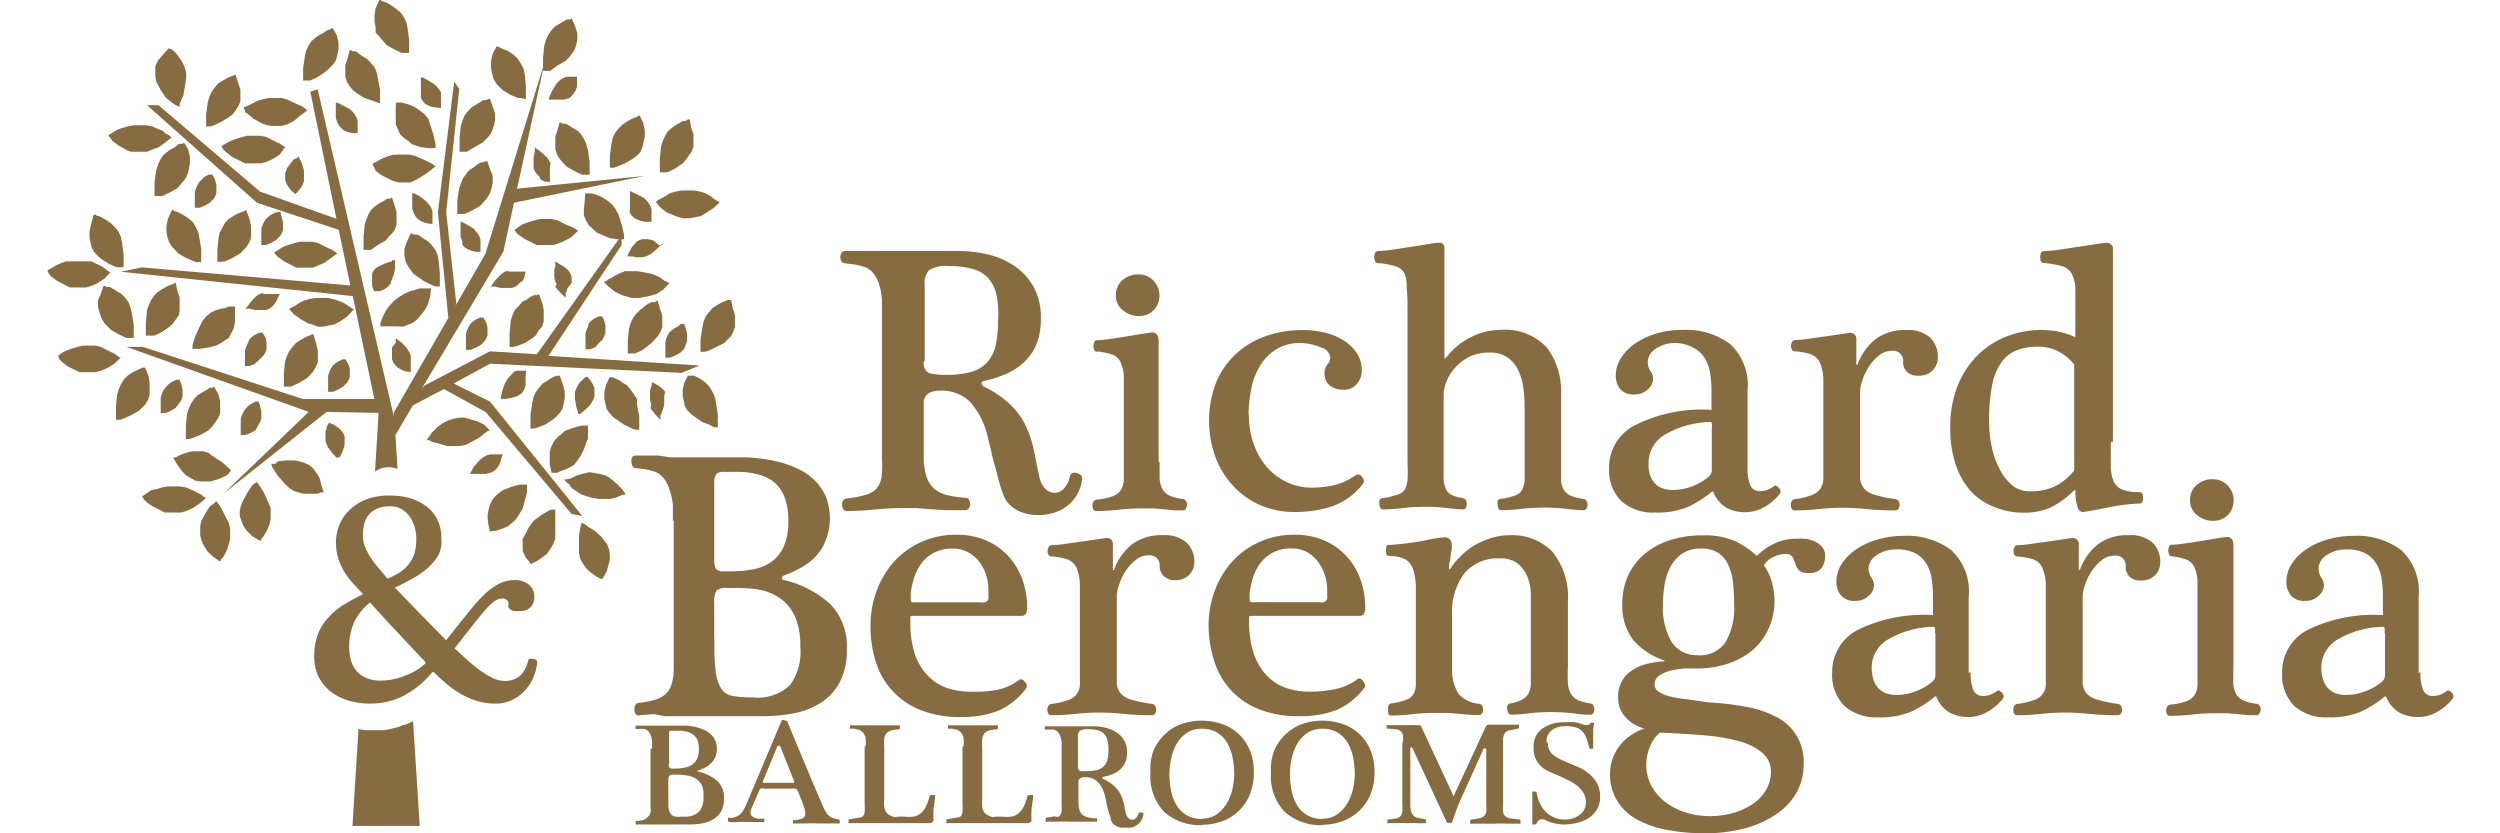 <svg id="Layer_1" data-name="Layer 1" xmlns="http://www.w3.org/2000/svg" viewBox="0 0 153.07 51.02"><defs><style>.cls-1{fill:#886c41;}</style></defs><title>Vector</title><path class="cls-1" d="M56.57,22.14a0.64,0.64,0,0,0,.33.71,4,4,0,0,0,1,.1,5.7,5.7,0,0,0,1.53-.17,2.11,2.11,0,0,0,1-.58,2.27,2.27,0,0,0,.52-1,6.76,6.76,0,0,0,.16-1.58A5.84,5.84,0,0,0,61,18a2.23,2.23,0,0,0-.52-1,2,2,0,0,0-.95-0.54,5.17,5.17,0,0,0-1.42-.17,2.05,2.05,0,0,0-1.21.24,1.16,1.16,0,0,0-.28.94v4.61ZM54,19.37c0-.33,0-0.67,0-1a4.19,4.19,0,0,0-.16-0.92,2.12,2.12,0,0,0-.37-0.72,1.2,1.2,0,0,0-.66-0.42,3.17,3.17,0,0,0-.54-0.12l-0.54-.07A0.24,0.24,0,0,1,51.52,16a0.5,0.5,0,0,1-.07-0.25,0.55,0.55,0,0,1,.07-0.26,0.23,0.23,0,0,1,.22-0.12h0.75l0.66,0,0.69,0h0.79l1.28,0,1,0c0.61,0,1.21,0,1.77,0a7.76,7.76,0,0,1,1.85.22,4.84,4.84,0,0,1,1.62.72,3.81,3.81,0,0,1,1.15,1.28,3.89,3.89,0,0,1,.43,1.91A4.14,4.14,0,0,1,63.49,21a3.26,3.26,0,0,1-.73,1.12,3.72,3.72,0,0,1-1.11.75,6.52,6.52,0,0,1-1.39.45,0.17,0.17,0,0,0-.16.16,0.25,0.25,0,0,0,.16.2,6.36,6.36,0,0,1,1.23.77,4.92,4.92,0,0,1,.84.85,4.23,4.23,0,0,1,.54.91,7.16,7.16,0,0,1,.33.94q0.13,0.48.22,1c0.06,0.33.13,0.65,0.21,1a1.41,1.41,0,0,0,.39.79,0.83,0.83,0,0,0,.54.24,0.81,0.81,0,0,0,.54-0.23,1.43,1.43,0,0,0,.39-0.7A0.32,0.32,0,0,1,65.61,29a0.36,0.36,0,0,1,.2-0.06,0.5,0.5,0,0,1,.32.12,0.25,0.25,0,0,1,.13.25,2.5,2.5,0,0,1-.33,1,2.38,2.38,0,0,1-.63.7,2.45,2.45,0,0,1-.82.4,3.25,3.25,0,0,1-.89.13,3.34,3.34,0,0,1-.72-0.08,2.46,2.46,0,0,1-.63-0.24,2,2,0,0,1-.5-0.4,1.54,1.54,0,0,1-.31-0.54c-0.1-.26-0.19-0.54-0.28-0.86S61,28.79,60.9,28.47s-0.16-.63-0.23-0.93l-0.2-.82a4.88,4.88,0,0,0-1.1-2.14,2.5,2.5,0,0,0-1.85-.66,1.28,1.28,0,0,0-.68.17,0.69,0.69,0,0,0-.28.65v3.15a4.12,4.12,0,0,0,.16,1.28,1.71,1.71,0,0,0,.49.76,1.94,1.94,0,0,0,.8.39,7.38,7.38,0,0,0,1.1.16,0.24,0.24,0,0,1,.22.12,0.5,0.5,0,0,1,.07.26,0.48,0.48,0,0,1-.08.26,0.27,0.27,0,0,1-.24.12c-0.39,0-.75,0-1.08,0l-1-.06-0.88-.07-0.85,0a16.25,16.25,0,0,0-1.75.09,16.54,16.54,0,0,1-1.68.09,0.24,0.24,0,0,1-.21-0.12,0.49,0.49,0,0,1-.07-0.27,0.5,0.5,0,0,1,.06-0.25,0.28,0.28,0,0,1,.22-0.13A6.76,6.76,0,0,0,53,30.3a1.41,1.41,0,0,0,.65-0.37,1.37,1.37,0,0,0,.32-0.68A5.84,5.84,0,0,0,54,28.13V19.37Z"/><path class="cls-1" d="M69.73,19.35a1.51,1.51,0,0,1-1-.37,1.13,1.13,0,0,1-.41-0.9,1.29,1.29,0,0,1,.1-0.51,1.21,1.21,0,0,1,.29-0.4,1.44,1.44,0,0,1,1-.37,1.24,1.24,0,0,1,.91.38,1.4,1.4,0,0,1,.27.41,1.27,1.27,0,0,1,.1.51,1.32,1.32,0,0,1-.09.49,1.21,1.21,0,0,1-1.14.76"/><path class="cls-1" d="M71,28.29c0,0.39,0,.71,0,1a1.61,1.61,0,0,0,.17.65,0.94,0.94,0,0,0,.43.4,2.76,2.76,0,0,0,.82.21,0.25,0.25,0,0,1,.19.12,0.4,0.4,0,0,1,.07.22,0.48,0.48,0,0,1-.07.24,0.19,0.19,0,0,1-.19.12l-0.49,0-0.61-.06-0.68-.06-0.7,0a12.67,12.67,0,0,0-1.46.08,11.91,11.91,0,0,1-1.37.08,0.19,0.19,0,0,1-.17-0.11,0.49,0.49,0,0,1-.05-0.23,0.46,0.46,0,0,1,.06-0.23,0.26,0.26,0,0,1,.19-0.13,3.67,3.67,0,0,0,1-.21,1,1,0,0,0,.49-0.38,1.34,1.34,0,0,0,.18-0.61c0-.25,0-0.54,0-0.9V24.68c0-.68,0-1.22,0-1.62a2.4,2.4,0,0,0-.21-0.91,0.91,0.91,0,0,0-.5-0.44,4.26,4.26,0,0,0-.88-0.19A0.16,0.16,0,0,1,67,21.42a0.54,0.54,0,0,1-.05-0.24A0.56,0.56,0,0,1,67,20.95a0.16,0.16,0,0,1,.15-0.12c0.34,0,.7-0.06,1.07-0.11l1-.16,0.83-.14,0.44-.06a0.36,0.36,0,0,1,.37.16,0.71,0.71,0,0,1,.08.3v7.46Z"/><path class="cls-1" d="M76.47,25.4a5.18,5.18,0,0,0,.3,1.81,4.27,4.27,0,0,0,.82,1.41,3.62,3.62,0,0,0,1.23.91,3.55,3.55,0,0,0,1.51.33,6.46,6.46,0,0,0,1.34-.15A3.78,3.78,0,0,0,83,29.1a0.27,0.27,0,0,1,.39.1,0.31,0.31,0,0,1,.07.41A4.08,4.08,0,0,1,81.57,31a7.41,7.41,0,0,1-2.31.35A5.25,5.25,0,0,1,77.34,31a4.94,4.94,0,0,1-1.67-1.08,5.42,5.42,0,0,1-1.19-1.77,6.55,6.55,0,0,1-.07-4.6,5,5,0,0,1,1.12-1.74,5.19,5.19,0,0,1,1.81-1.17,6.71,6.71,0,0,1,2.48-.43,5.5,5.5,0,0,1,1.31.16,3.86,3.86,0,0,1,1.15.48,2.61,2.61,0,0,1,.8.78,1.89,1.89,0,0,1,.3,1.06,1.24,1.24,0,0,1-.28.79,1,1,0,0,1-.87.38,1.24,1.24,0,0,1-.81-0.26,0.9,0.9,0,0,1-.32-0.75,0.81,0.81,0,0,1,.17-0.53,0.65,0.65,0,0,0,.18-0.4,0.71,0.71,0,0,0-.56-0.64A3.38,3.38,0,0,0,79.64,21a2.74,2.74,0,0,0-1.48.38,2.91,2.91,0,0,0-1,1,4.29,4.29,0,0,0-.54,1.4,7.58,7.58,0,0,0-.17,1.59"/><path class="cls-1" d="M88.44,21.88q0,0.12.12,0a4.22,4.22,0,0,1,1.51-1.24,4,4,0,0,1,1.78-.44,3.48,3.48,0,0,1,2.86,1.08,4.38,4.38,0,0,1,.87,2.84v4.31c0,0.41,0,.74,0,1a1.25,1.25,0,0,0,.19.59,1,1,0,0,0,.43.34,3.27,3.27,0,0,0,.77.19,0.25,0.25,0,0,1,.17.12,0.48,0.48,0,0,1,.06.24,0.39,0.39,0,0,1-.07.23,0.21,0.21,0,0,1-.18.1,9,9,0,0,1-1-.08,11.13,11.13,0,0,0-1.36-.08,13.08,13.08,0,0,0-1.47.08,11.29,11.29,0,0,1-1.24.08,0.16,0.16,0,0,1-.12-0.1,0.45,0.45,0,0,1-.06-0.23,0.57,0.57,0,0,1,0-.24,0.21,0.21,0,0,1,.16-0.12,3.67,3.67,0,0,0,.83-0.19A0.79,0.79,0,0,0,93.19,30a1.57,1.57,0,0,0,.16-0.6c0-.25,0-0.57,0-1V24.91a8.33,8.33,0,0,0-.08-1.16,3.63,3.63,0,0,0-.3-1.06,2,2,0,0,0-.65-0.79,1.84,1.84,0,0,0-1.12-.31,2.63,2.63,0,0,0-1.28.28,3.07,3.07,0,0,0-.86.68,2.75,2.75,0,0,0-.5.83,2.23,2.23,0,0,0-.17.77v4.13c0,0.42,0,.76,0,1a1.7,1.7,0,0,0,.14.66,0.77,0.77,0,0,0,.36.37,2.59,2.59,0,0,0,.69.19,0.24,0.24,0,0,1,.17.12,0.48,0.48,0,0,1,.06.24,0.45,0.45,0,0,1-.06.23,0.16,0.16,0,0,1-.15.1,8.4,8.4,0,0,1-.95-0.08,10.69,10.69,0,0,0-1.34-.08,11.78,11.78,0,0,0-1.43.08,10.13,10.13,0,0,1-1.21.08,0.18,0.18,0,0,1-.16-0.1,0.47,0.47,0,0,1-.05-0.23,0.61,0.61,0,0,1,0-.23,0.24,0.24,0,0,1,.19-0.13,3.54,3.54,0,0,0,.82-0.19A0.85,0.85,0,0,0,86,30a1.49,1.49,0,0,0,.18-0.6,9.27,9.27,0,0,0,0-1V19.27c0-.67,0-1.21-0.05-1.6A2.33,2.33,0,0,0,86,16.75a0.94,0.94,0,0,0-.56-0.45,5.59,5.59,0,0,0-1-.19A0.2,0.2,0,0,1,84.2,16a0.56,0.56,0,0,1,0-.51,0.21,0.21,0,0,1,.2-0.12,9,9,0,0,0,1.1-.12l1.1-.17,0.94-.15a4,4,0,0,1,.57-0.07,0.29,0.29,0,0,1,.26.1,0.39,0.39,0,0,1,.07.22v6.7Z"/><path class="cls-1" d="M107,28.6a2.61,2.61,0,0,0,.18,1.14,0.6,0.6,0,0,0,.57.33,1.3,1.3,0,0,0,.42-0.06,2.16,2.16,0,0,0,.46-0.25c0.08-.07.18,0,0.31,0.14a0.27,0.27,0,0,1,0,.38,3.24,3.24,0,0,1-.94.78,2.3,2.3,0,0,1-1.11.3,2.37,2.37,0,0,1-1.2-.28,2,2,0,0,1-.78-0.93c0-.07-0.08-0.07-0.15,0a6.6,6.6,0,0,1-1.42.89,4.85,4.85,0,0,1-2,.34,2.88,2.88,0,0,1-2.08-.71,2.67,2.67,0,0,1-.74-2A2.89,2.89,0,0,1,100.18,26a9.14,9.14,0,0,1,4.56-.91,0.06,0.06,0,0,0,.05,0,0.34,0.34,0,0,0,0-.14c0-.08,0-0.2,0-0.37s0-.39,0-0.69a6.52,6.52,0,0,0-.09-1.09,2.47,2.47,0,0,0-.34-0.9,1.76,1.76,0,0,0-.68-0.61A2.44,2.44,0,0,0,102.6,21a2.09,2.09,0,0,0-1.2.34,1,1,0,0,0-.51.87,1,1,0,0,0,.16.5,0.84,0.84,0,0,1,.17.5,0.87,0.87,0,0,1-.33.63,1.11,1.11,0,0,1-.79.31,1.08,1.08,0,0,1-.91-0.34A1.31,1.31,0,0,1,98.93,23a2,2,0,0,1,.33-1.1,3.18,3.18,0,0,1,.89-0.89,4.48,4.48,0,0,1,1.31-.6A5.58,5.58,0,0,1,103,20.2a4.54,4.54,0,0,1,2.94.87A3.45,3.45,0,0,1,107,23.92V28.6Zm-2.19-2.38a1.19,1.19,0,0,0,0-.32,0.11,0.11,0,0,0-.11-0.06,5.72,5.72,0,0,0-2.84.82,2,2,0,0,0-.92,1.69A2.38,2.38,0,0,0,101,29a1.47,1.47,0,0,0,.27.53,1.26,1.26,0,0,0,.47.35,1.81,1.81,0,0,0,.7.12,3.33,3.33,0,0,0,1.13-.21,3.48,3.48,0,0,0,1.06-.61,0.53,0.53,0,0,0,.18-0.37V26.22Z"/><path class="cls-1" d="M113.89,28.29q0,0.58,0,1a1.11,1.11,0,0,0,.25.63,1.38,1.38,0,0,0,.66.38,8.09,8.09,0,0,0,1.27.26,0.27,0.27,0,0,1,.18.12,0.48,0.48,0,0,1,.06.24,0.4,0.4,0,0,1-.07.23,0.21,0.21,0,0,1-.17.1,16.94,16.94,0,0,1-1.77-.08,13.94,13.94,0,0,0-1.47-.08,13.29,13.29,0,0,0-1.47.08,13.43,13.43,0,0,1-1.49.08,0.19,0.19,0,0,1-.17-0.1,0.47,0.47,0,0,1-.05-0.23,0.45,0.45,0,0,1,.05-0.23,0.26,0.26,0,0,1,.19-0.13,4.27,4.27,0,0,0,1-.23,1.18,1.18,0,0,0,.54-0.37,1.17,1.17,0,0,0,.21-0.59c0-.24,0-0.54,0-0.91V25c0-.76,0-1.36,0-1.82a2.92,2.92,0,0,0-.22-1,1,1,0,0,0-.54-0.49,4.2,4.2,0,0,0-1-.18,0.19,0.19,0,0,1-.17-0.11,0.57,0.57,0,0,1-.05-0.24,0.48,0.48,0,0,1,.07-0.23,0.21,0.21,0,0,1,.18-0.11c0.37,0,.75-0.07,1.12-0.12l1-.14,0.8-.12,0.41-.06a0.37,0.37,0,0,1,.42.42c0,0.11,0,.33,0,0.66s0,0.63,0,.87a0,0,0,0,0,0,0,0.07,0.07,0,0,0,.07,0,3.53,3.53,0,0,1,1.11-1.57,3,3,0,0,1,1.89-.55,2,2,0,0,1,1.45.46,1.65,1.65,0,0,1,.47,1.22A1.1,1.1,0,0,1,117.48,23a0.92,0.92,0,0,1-.75-0.26,0.85,0.85,0,0,1-.21-0.55,0.61,0.61,0,0,0-.67-0.71,1.26,1.26,0,0,0-.81.29,2.84,2.84,0,0,0-.62.69,3.6,3.6,0,0,0-.39.82,2.35,2.35,0,0,0-.14.65v4.38Z"/><path class="cls-1" d="M129.24,27.06q0,1,0,1.55a2.33,2.33,0,0,0,.21.93A1,1,0,0,0,130,30a2.91,2.91,0,0,0,1,.13c0.14,0,.22.12,0.22,0.35s-0.07.35-.22,0.35a11.42,11.42,0,0,0-2,.26q-1.34.26-1.5,0.26a0.38,0.38,0,0,1-.3-0.33,2.69,2.69,0,0,1-.12-0.91q0-.12-0.06-0.09a0.31,0.31,0,0,0-.1.07,5.4,5.4,0,0,1-1.4,1,4.06,4.06,0,0,1-1.66.3A4.69,4.69,0,0,1,122,31a3.85,3.85,0,0,1-1.4-1,4.7,4.7,0,0,1-.88-1.63,6.84,6.84,0,0,1-.31-2.15,6.76,6.76,0,0,1,.49-2.69,5.44,5.44,0,0,1,1.28-1.87A5.1,5.1,0,0,1,123,20.55a6,6,0,0,1,2-.35,5.87,5.87,0,0,1,1,.1,4.19,4.19,0,0,1,1.07.35V19.25c0-.67,0-1.2,0-1.6a2.11,2.11,0,0,0-.24-0.92,1,1,0,0,0-.6-0.44,6.45,6.45,0,0,0-1.11-.19c-0.14,0-.2-0.12-0.2-0.36s0.07-.36.2-0.36a9.49,9.49,0,0,0,1.14-.12l1.13-.17,1-.15a4.19,4.19,0,0,1,.58-0.07,0.38,0.38,0,0,1,.28.09,0.37,0.37,0,0,1,.12.2V27.06ZM127,22.32a3.07,3.07,0,0,0-1-.82,2.63,2.63,0,0,0-1.23-.27,3.58,3.58,0,0,0-1.27.21,2.08,2.08,0,0,0-.94.72,3.54,3.54,0,0,0-.58,1.4,10.81,10.81,0,0,0-.19,2.24,7.62,7.62,0,0,0,.16,1.56,5,5,0,0,0,.48,1.35,3.09,3.09,0,0,0,.77,1,1.64,1.64,0,0,0,1.07.37,3.38,3.38,0,0,0,1.62-.34A3.53,3.53,0,0,0,127,28.8V22.32Z"/><path class="cls-1" d="M41.2,31.91c0-.33,0-0.67,0-1A4.18,4.18,0,0,0,41,30a2.11,2.11,0,0,0-.37-0.72A1.2,1.2,0,0,0,40,28.85a3.18,3.18,0,0,0-.54-0.12l-0.54-.07a0.21,0.21,0,0,1-.19-0.12,0.57,0.57,0,0,1-.07-0.27A0.48,0.48,0,0,1,38.71,28a0.21,0.21,0,0,1,.2-0.11h0.75l0.66,0L41,28h1.57l0.88,0,0.89,0,0.79,0c0.4,0,.82,0,1.26.06a8.83,8.83,0,0,1,1.29.22,6.66,6.66,0,0,1,1.21.44,3.55,3.55,0,0,1,1,.7,3.21,3.21,0,0,1,.68,1,3.69,3.69,0,0,1,0,2.63,3.06,3.06,0,0,1-.61,1,3.73,3.73,0,0,1-.9.7,7.48,7.48,0,0,1-1.07.49,0.18,0.18,0,0,0-.12.15,0.12,0.12,0,0,0,.12.12,6.46,6.46,0,0,1,2.86,1.49,3.71,3.71,0,0,1,1,2.78,4.1,4.1,0,0,1-.44,2,3.44,3.44,0,0,1-1.15,1.25,4.67,4.67,0,0,1-1.64.64,9.86,9.86,0,0,1-1.9.18l-1,0-1.14,0-1.18,0-1.1,0H41.47l-0.75,0L40,43.72l-0.88.08a0.19,0.19,0,0,1-.21-0.1,0.55,0.55,0,0,1-.07-0.28,0.52,0.52,0,0,1,.06-0.25,0.24,0.24,0,0,1,.2-0.13,6.45,6.45,0,0,0,1-.19,1.66,1.66,0,0,0,.66-0.36,1.39,1.39,0,0,0,.37-0.63,3.33,3.33,0,0,0,.12-1v-9Zm2.54,7.15c0,0.84,0,1.5.08,2a2.49,2.49,0,0,0,.33,1.09,1.06,1.06,0,0,0,.71.46,7,7,0,0,0,1.24.09,2.86,2.86,0,0,0,2.28-.76A3.47,3.47,0,0,0,49,39.59a4.44,4.44,0,0,0-.32-1.83,2.76,2.76,0,0,0-.88-1.1,3.18,3.18,0,0,0-1.3-.55A8.26,8.26,0,0,0,44.95,36H44.5a0.82,0.82,0,0,0-.63.17,1.34,1.34,0,0,0-.14.76v2.17Zm0-4.68a0.84,0.84,0,0,0,.1.45,0.55,0.55,0,0,0,.46.15h0.44a6.9,6.9,0,0,0,1.41-.13,2.79,2.79,0,0,0,1.11-.47A2.31,2.31,0,0,0,48,33.43a3.83,3.83,0,0,0,.27-1.55,4.06,4.06,0,0,0-.21-1.37,2.26,2.26,0,0,0-.6-0.93,2.37,2.37,0,0,0-1-.52,4.84,4.84,0,0,0-1.34-.17h-0.8a0.8,0.8,0,0,0-.35.06,0.33,0.33,0,0,0-.17.19,1,1,0,0,0-.07.34q0,0.2,0,.49v4.41Z"/><path class="cls-1" d="M60.14,36.89a0.43,0.43,0,0,0,.26-0.06,0.32,0.32,0,0,0,.12-0.17,0.92,0.92,0,0,0,0-.25c0-.09,0-0.2,0-0.31a2.83,2.83,0,0,0-.16-0.94,2.61,2.61,0,0,0-.43-0.8,2.12,2.12,0,0,0-.68-0.56,1.94,1.94,0,0,0-.91-0.21,2.44,2.44,0,0,0-1.09.22,2.32,2.32,0,0,0-.76.59,2.91,2.91,0,0,0-.48.86,5.09,5.09,0,0,0-.24,1,2,2,0,0,0,0,.45q0,0.17.1,0.17h4.25Zm-4.27.82a0.11,0.11,0,0,0-.13.08,1.38,1.38,0,0,0,0,.19A6.34,6.34,0,0,0,56,40a3.6,3.6,0,0,0,.8,1.36,2.94,2.94,0,0,0,1.18.76,4.45,4.45,0,0,0,1.46.23A7.85,7.85,0,0,0,61,42.25a3.44,3.44,0,0,0,1.36-.59c0.12-.12.25-0.09,0.38,0.09a0.29,0.29,0,0,1,.07.42,4.3,4.3,0,0,1-1.69,1.35,6.09,6.09,0,0,1-2.3.38,6.4,6.4,0,0,1-2.44-.42,4.62,4.62,0,0,1-2.75-2.94,7.12,7.12,0,0,1-.33-2.22,6,6,0,0,1,.39-2.18,5.46,5.46,0,0,1,1.07-1.77,5,5,0,0,1,1.66-1.19,5.12,5.12,0,0,1,2.13-.44,4.58,4.58,0,0,1,1.78.33,4,4,0,0,1,1.37.94,4.18,4.18,0,0,1,.88,1.42,5,5,0,0,1,.31,1.79c0,0.33-.12.49-0.35,0.49H55.88Z"/><path class="cls-1" d="M68.38,40.83q0,0.58,0,1a1.11,1.11,0,0,0,.24.63,1.38,1.38,0,0,0,.66.38,8.09,8.09,0,0,0,1.27.26,0.27,0.27,0,0,1,.18.12,0.48,0.48,0,0,1,.06.24,0.4,0.4,0,0,1-.07.23,0.21,0.21,0,0,1-.17.1,16.94,16.94,0,0,1-1.77-.08,14,14,0,0,0-1.47-.08,13.3,13.3,0,0,0-1.47.08,13.44,13.44,0,0,1-1.49.08,0.19,0.19,0,0,1-.17-0.1,0.47,0.47,0,0,1-.05-0.23,0.45,0.45,0,0,1,.05-0.23,0.26,0.26,0,0,1,.19-0.13,4.27,4.27,0,0,0,1-.23,1,1,0,0,0,.75-1c0-.24,0-0.54,0-0.91V37.56c0-.76,0-1.36,0-1.82a2.92,2.92,0,0,0-.22-1,1,1,0,0,0-.54-0.49,4.21,4.21,0,0,0-1-.18,0.19,0.19,0,0,1-.17-0.11,0.57,0.57,0,0,1-.05-0.24,0.49,0.49,0,0,1,.07-0.23,0.21,0.21,0,0,1,.18-0.11c0.37,0,.75-0.07,1.12-0.12l1-.14,0.8-.12,0.41-.06a0.37,0.37,0,0,1,.42.42c0,0.11,0,.33,0,0.66s0,0.63,0,.87a0,0,0,0,0,0,0,0.07,0.07,0,0,0,.07,0,3.53,3.53,0,0,1,1.11-1.57,3,3,0,0,1,1.89-.55,2,2,0,0,1,1.45.46,1.65,1.65,0,0,1,.47,1.22A1.1,1.1,0,0,1,72,35.52a0.92,0.92,0,0,1-.75-0.26A0.85,0.85,0,0,1,71,34.71,0.61,0.61,0,0,0,70.34,34a1.26,1.26,0,0,0-.81.29,2.84,2.84,0,0,0-.62.69,3.6,3.6,0,0,0-.39.82,2.35,2.35,0,0,0-.14.65v4.38Z"/><path class="cls-1" d="M80.88,36.89a0.43,0.43,0,0,0,.26-0.06,0.32,0.32,0,0,0,.12-0.17,0.92,0.92,0,0,0,0-.25c0-.09,0-0.2,0-0.31a2.83,2.83,0,0,0-.16-0.94,2.61,2.61,0,0,0-.43-0.8A2.12,2.12,0,0,0,80,33.79a1.94,1.94,0,0,0-.91-0.21A2.44,2.44,0,0,0,78,33.8a2.32,2.32,0,0,0-.76.59,2.91,2.91,0,0,0-.48.86,5.09,5.09,0,0,0-.24,1,2,2,0,0,0,0,.45q0,0.17.1,0.17h4.25Zm-4.27.82a0.11,0.11,0,0,0-.13.08,1.37,1.37,0,0,0,0,.19A6.34,6.34,0,0,0,76.76,40a3.6,3.6,0,0,0,.8,1.36,2.94,2.94,0,0,0,1.18.76,4.45,4.45,0,0,0,1.46.23,7.85,7.85,0,0,0,1.52-.15,3.44,3.44,0,0,0,1.36-.59c0.12-.12.25-0.09,0.38,0.09s0.18,0.31.07,0.42a4.3,4.3,0,0,1-1.69,1.35,6.09,6.09,0,0,1-2.3.38,6.4,6.4,0,0,1-2.44-.42,4.62,4.62,0,0,1-2.75-2.94A7.12,7.12,0,0,1,74,38.32a6,6,0,0,1,.39-2.18,5.46,5.46,0,0,1,1.07-1.77,5,5,0,0,1,1.66-1.19,5.12,5.12,0,0,1,2.13-.44,4.58,4.58,0,0,1,1.78.33,4,4,0,0,1,1.37.94,4.18,4.18,0,0,1,.88,1.42,5,5,0,0,1,.31,1.79c0,0.33-.12.49-0.35,0.49H76.61Z"/><path class="cls-1" d="M88.92,40.83a2.73,2.73,0,0,0,.38,1.65,1.88,1.88,0,0,0,1.25.61,0.27,0.27,0,0,1,.21.13,0.49,0.49,0,0,1,.05.23,0.41,0.41,0,0,1-.07.23,0.23,0.23,0,0,1-.19.1l-0.4,0-0.68-.06-0.8-.07q-0.42,0-.77,0a11.8,11.8,0,0,0-1.43.08,10.75,10.75,0,0,1-1.29.08,0.18,0.18,0,0,1-.17-0.1A0.45,0.45,0,0,1,85,43.45,0.52,0.52,0,0,1,85,43.21a0.25,0.25,0,0,1,.19-0.14,4.27,4.27,0,0,0,.88-0.21,0.9,0.9,0,0,0,.46-0.34,1.25,1.25,0,0,0,.16-0.59c0-.25,0-0.57,0-1V38c0-.78,0-1.42,0-1.92a4,4,0,0,0-.16-1.2,1.14,1.14,0,0,0-.48-0.63,2.15,2.15,0,0,0-1-.21A0.2,0.2,0,0,1,84.92,34a0.49,0.49,0,0,1-.05-0.23,0.59,0.59,0,0,1,0-.23A0.15,0.15,0,0,1,85,33.37a17.51,17.51,0,0,0,2.25-.28,8,8,0,0,1,1.17-.19,0.44,0.44,0,0,1,.37.14,0.59,0.59,0,0,1,.1.35,1.83,1.83,0,0,1,0,.23l-0.08.43q0,0.24-.08.47a2.94,2.94,0,0,0,0,.33s0,0,0,0a0.07,0.07,0,0,0,.06,0,3.35,3.35,0,0,1,.49-0.64,5.17,5.17,0,0,1,.79-0.69A4.73,4.73,0,0,1,91.14,33a3.69,3.69,0,0,1,1.3-.23,3.44,3.44,0,0,1,2.6,1A4.41,4.41,0,0,1,96,36.84v4a9.1,9.1,0,0,0,0,1,1.56,1.56,0,0,0,.19.65,1,1,0,0,0,.43.38,3,3,0,0,0,.77.2,0.25,0.25,0,0,1,.17.12,0.5,0.5,0,0,1,0,.47,0.19,0.19,0,0,1-.17.1c-0.21,0-.55,0-1-0.08a12.89,12.89,0,0,0-1.43-.08,10.48,10.48,0,0,0-1.37.08,8.34,8.34,0,0,1-1.05.08,0.2,0.2,0,0,1-.18-0.1,0.57,0.57,0,0,1-.07-0.22,0.48,0.48,0,0,1,0-.23,0.22,0.22,0,0,1,.18-0.14,2.38,2.38,0,0,0,.72-0.23,1,1,0,0,0,.39-0.37,1.42,1.42,0,0,0,.15-0.59c0-.24,0-0.54,0-0.91V37.43c0-.39,0-0.77,0-1.16a3.15,3.15,0,0,0-.23-1,2,2,0,0,0-.58-0.77,1.7,1.7,0,0,0-1.09-.31,2.67,2.67,0,0,0-2.16.9,3.92,3.92,0,0,0-.76,2.59v3.21Z"/><path class="cls-1" d="M101.66,44.85a1.87,1.87,0,0,0-.63.85,2.91,2.91,0,0,0-.23,1.1,2.61,2.61,0,0,0,.35,1.38,3.18,3.18,0,0,0,.91,1,4.22,4.22,0,0,0,1.24.59,4.78,4.78,0,0,0,1.35.2,5.29,5.29,0,0,0,1.52-.21,4.1,4.1,0,0,0,1.2-.57,2.63,2.63,0,0,0,.78-0.86,2.16,2.16,0,0,0,.28-1.07,1.48,1.48,0,0,0-.53-1.17,3.7,3.7,0,0,0-1.43-.71,11.3,11.3,0,0,0-2.15-.36c-0.82-.07-1.71-0.12-2.66-0.16M108,34.61a3.37,3.37,0,0,1,.48,1,5.21,5.21,0,0,1,.17,1.11,4.08,4.08,0,0,1-.38,1.8,3.82,3.82,0,0,1-1,1.32,4.74,4.74,0,0,1-1.52.81,5.94,5.94,0,0,1-1.84.28l-0.73,0a5.24,5.24,0,0,0-.87.13,2.2,2.2,0,0,0-.71.3,0.63,0.63,0,0,0-.29.55,0.52,0.52,0,0,0,.26.45,2.28,2.28,0,0,0,.71.29,8.11,8.11,0,0,0,1.05.17L104.55,43a18.28,18.28,0,0,1,2.27.26,6.48,6.48,0,0,1,1.87.6,3.06,3.06,0,0,1,1.74,3,3.43,3.43,0,0,1-.39,1.59,3.93,3.93,0,0,1-1.18,1.33,6.21,6.21,0,0,1-1.93.91,9.32,9.32,0,0,1-2.61.33A12.25,12.25,0,0,1,102,50.8a6.13,6.13,0,0,1-1.82-.65A3.2,3.2,0,0,1,99,49a3,3,0,0,1-.42-1.61,2.66,2.66,0,0,1,.18-1,3.17,3.17,0,0,1,.48-0.82A3.13,3.13,0,0,1,99.88,45a3.3,3.3,0,0,1,.79-0.39,3.42,3.42,0,0,1-.57-0.24,2.17,2.17,0,0,1-.5-0.38,2,2,0,0,1-.37-0.52,1.65,1.65,0,0,1-.15-0.72A1.86,1.86,0,0,1,100,41a2.78,2.78,0,0,1,.91-0.37,5.66,5.66,0,0,1,1-.14,0,0,0,0,0,0-.05A4.35,4.35,0,0,1,100,39.19,3.45,3.45,0,0,1,99.33,37a4.15,4.15,0,0,1,.35-1.74,3.73,3.73,0,0,1,1-1.33,4.53,4.53,0,0,1,1.55-.85,6.33,6.33,0,0,1,2-.3,4.65,4.65,0,0,1,2,.35,5.38,5.38,0,0,1,1.34.91,3.79,3.79,0,0,1,1.05-.75,3,3,0,0,1,1.35-.3,3.94,3.94,0,0,1,.58,0,2,2,0,0,1,.58.17,1.37,1.37,0,0,1,.45.35,0.83,0.83,0,0,1,.17.55,1.25,1.25,0,0,1-.21.71,0.91,0.91,0,0,1-.82.31,0.73,0.73,0,0,1-.59-0.18,1.32,1.32,0,0,1-.21-0.39,3.08,3.08,0,0,0-.16-0.4,0.45,0.45,0,0,0-.44-0.19,1.66,1.66,0,0,0-.75.19A1.31,1.31,0,0,0,108,34.61Zm-4.08,5.51a1.91,1.91,0,0,0,1.73-.8,4.2,4.2,0,0,0,.53-2.31,11.78,11.78,0,0,0-.08-1.4,3.29,3.29,0,0,0-.31-1.08,1.73,1.73,0,0,0-.62-0.7,1.82,1.82,0,0,0-1-.24,2,2,0,0,0-1.19.32,2.26,2.26,0,0,0-.71.81,3.47,3.47,0,0,0-.35,1.09,7.27,7.27,0,0,0-.1,1.18,4.14,4.14,0,0,0,.54,2.33A1.77,1.77,0,0,0,103.91,40.11Z"/><path class="cls-1" d="M120.66,41.14a2.61,2.61,0,0,0,.18,1.14,0.6,0.6,0,0,0,.57.33,1.3,1.3,0,0,0,.42-0.06,2.16,2.16,0,0,0,.46-0.25c0.08-.07.18,0,0.31,0.14a0.27,0.27,0,0,1,0,.38,3.24,3.24,0,0,1-.94.78,2.3,2.3,0,0,1-1.11.3,2.37,2.37,0,0,1-1.2-.28,2,2,0,0,1-.78-0.93c0-.07-0.08-0.07-0.15,0a6.6,6.6,0,0,1-1.42.89,4.85,4.85,0,0,1-2,.34,2.88,2.88,0,0,1-2.08-.71,2.67,2.67,0,0,1-.74-2,2.89,2.89,0,0,1,1.56-2.64,9.14,9.14,0,0,1,4.56-.91,0.06,0.06,0,0,0,.05,0,0.34,0.34,0,0,0,0-.14c0-.08,0-0.2,0-0.37s0-.39,0-0.69a6.52,6.52,0,0,0-.09-1.09,2.47,2.47,0,0,0-.34-0.9,1.76,1.76,0,0,0-.68-0.61,2.44,2.44,0,0,0-1.12-.22,2.09,2.09,0,0,0-1.2.34,1,1,0,0,0-.51.87,1,1,0,0,0,.16.5,0.84,0.84,0,0,1,.17.5,0.87,0.87,0,0,1-.33.63,1.11,1.11,0,0,1-.79.31,1.08,1.08,0,0,1-.91-0.34,1.31,1.31,0,0,1-.27-0.83,2,2,0,0,1,.33-1.1,3.18,3.18,0,0,1,.89-0.89,4.48,4.48,0,0,1,1.31-.6,5.58,5.58,0,0,1,1.56-.22,4.54,4.54,0,0,1,2.94.87,3.45,3.45,0,0,1,1.07,2.86v4.67Zm-2.19-2.38a1.19,1.19,0,0,0,0-.32,0.11,0.11,0,0,0-.11-0.06,5.72,5.72,0,0,0-2.84.82,2,2,0,0,0-.92,1.69,2.37,2.37,0,0,0,.09.66,1.46,1.46,0,0,0,.27.53,1.26,1.26,0,0,0,.47.35,1.81,1.81,0,0,0,.7.12,3.33,3.33,0,0,0,1.13-.21,3.47,3.47,0,0,0,1.06-.61,0.53,0.53,0,0,0,.18-0.37V38.76Z"/><path class="cls-1" d="M127.52,40.83q0,0.58,0,1a1.11,1.11,0,0,0,.24.63,1.38,1.38,0,0,0,.66.38,8.09,8.09,0,0,0,1.27.26,0.27,0.27,0,0,1,.18.12,0.48,0.48,0,0,1,.06.24,0.4,0.4,0,0,1-.07.23,0.21,0.21,0,0,1-.17.1,16.94,16.94,0,0,1-1.77-.08,14,14,0,0,0-1.47-.08,13.3,13.3,0,0,0-1.47.08,13.44,13.44,0,0,1-1.49.08,0.19,0.19,0,0,1-.17-0.1,0.47,0.47,0,0,1-.05-0.23,0.45,0.45,0,0,1,.05-0.23,0.26,0.26,0,0,1,.19-0.13,4.27,4.27,0,0,0,1-.23,1,1,0,0,0,.75-1c0-.24,0-0.54,0-0.91V37.56c0-.76,0-1.36,0-1.82a2.92,2.92,0,0,0-.22-1,1,1,0,0,0-.54-0.49,4.21,4.21,0,0,0-1-.18,0.19,0.19,0,0,1-.17-0.11,0.57,0.57,0,0,1-.05-0.24,0.49,0.49,0,0,1,.07-0.23,0.21,0.21,0,0,1,.18-0.11c0.37,0,.75-0.07,1.12-0.12l1-.14,0.8-.12,0.41-.06a0.37,0.37,0,0,1,.42.42c0,0.11,0,.33,0,0.66s0,0.63,0,.87a0,0,0,0,0,0,0,0.07,0.07,0,0,0,.07,0,3.53,3.53,0,0,1,1.11-1.57,3,3,0,0,1,1.89-.55,2,2,0,0,1,1.45.46,1.65,1.65,0,0,1,.47,1.22,1.1,1.1,0,0,1-1.16,1.09,0.92,0.92,0,0,1-.75-0.26,0.85,0.85,0,0,1-.21-0.55,0.61,0.61,0,0,0-.67-0.71,1.26,1.26,0,0,0-.81.29,2.84,2.84,0,0,0-.62.69,3.6,3.6,0,0,0-.39.82,2.35,2.35,0,0,0-.14.65v4.38Z"/><path class="cls-1" d="M135.5,31.89a1.51,1.51,0,0,1-1-.37,1.13,1.13,0,0,1-.41-0.9,1.29,1.29,0,0,1,.1-0.51,1.21,1.21,0,0,1,.29-0.4,1.45,1.45,0,0,1,1-.37,1.24,1.24,0,0,1,.91.38,1.4,1.4,0,0,1,.27.41,1.27,1.27,0,0,1,.1.51,1.32,1.32,0,0,1-.09.49,1.21,1.21,0,0,1-1.14.76"/><path class="cls-1" d="M136.74,40.83c0,0.39,0,.71,0,1a1.61,1.61,0,0,0,.17.65,0.94,0.94,0,0,0,.43.4,2.76,2.76,0,0,0,.82.21,0.26,0.26,0,0,1,.19.12,0.4,0.4,0,0,1,.07.22,0.48,0.48,0,0,1-.07.24,0.19,0.19,0,0,1-.19.12l-0.49,0-0.61-.06-0.68-.06-0.7,0a12.67,12.67,0,0,0-1.46.08,11.92,11.92,0,0,1-1.37.08,0.19,0.19,0,0,1-.17-0.1,0.49,0.49,0,0,1-.05-0.23,0.46,0.46,0,0,1,.06-0.23,0.26,0.26,0,0,1,.19-0.13,3.68,3.68,0,0,0,1-.21,1,1,0,0,0,.49-0.38,1.34,1.34,0,0,0,.18-0.61c0-.25,0-0.54,0-0.9V37.22c0-.68,0-1.22,0-1.62a2.41,2.41,0,0,0-.21-0.91,0.92,0.92,0,0,0-.5-0.44,4.27,4.27,0,0,0-.88-0.19,0.16,0.16,0,0,1-.15-0.11,0.55,0.55,0,0,1-.05-0.24,0.56,0.56,0,0,1,.05-0.24,0.16,0.16,0,0,1,.15-0.12c0.34,0,.7-0.06,1.07-0.11l1-.16,0.83-.14,0.44-.06a0.36,0.36,0,0,1,.37.16,0.71,0.71,0,0,1,.08.3v7.46Z"/><path class="cls-1" d="M148.2,41.14a2.61,2.61,0,0,0,.18,1.14,0.6,0.6,0,0,0,.57.33,1.3,1.3,0,0,0,.42-0.06,2.16,2.16,0,0,0,.46-0.25c0.08-.07.18,0,0.31,0.14a0.27,0.27,0,0,1,0,.38,3.24,3.24,0,0,1-.94.78,2.3,2.3,0,0,1-1.11.3,2.37,2.37,0,0,1-1.2-.28,2,2,0,0,1-.78-0.93c0-.07-0.08-0.07-0.15,0a6.6,6.6,0,0,1-1.42.89,4.85,4.85,0,0,1-2,.34,2.88,2.88,0,0,1-2.08-.71,2.67,2.67,0,0,1-.73-2,2.89,2.89,0,0,1,1.56-2.64,9.14,9.14,0,0,1,4.56-.91,0.06,0.06,0,0,0,.05,0,0.34,0.34,0,0,0,0-.14c0-.08,0-0.2,0-0.37s0-.39,0-0.69a6.53,6.53,0,0,0-.09-1.09,2.47,2.47,0,0,0-.34-0.9,1.76,1.76,0,0,0-.68-0.61,2.44,2.44,0,0,0-1.12-.22,2.09,2.09,0,0,0-1.2.34,1,1,0,0,0-.51.87,1,1,0,0,0,.16.5,0.84,0.84,0,0,1,.17.5,0.87,0.87,0,0,1-.33.63,1.11,1.11,0,0,1-.79.31,1.08,1.08,0,0,1-.91-0.34,1.31,1.31,0,0,1-.27-0.83,2,2,0,0,1,.33-1.1,3.18,3.18,0,0,1,.89-0.89,4.48,4.48,0,0,1,1.31-.6,5.58,5.58,0,0,1,1.56-.22,4.54,4.54,0,0,1,2.94.87,3.45,3.45,0,0,1,1.07,2.86v4.67ZM146,38.76a1.19,1.19,0,0,0,0-.32,0.11,0.11,0,0,0-.11-0.06,5.72,5.72,0,0,0-2.84.82,2,2,0,0,0-.92,1.69,2.38,2.38,0,0,0,.09.66,1.47,1.47,0,0,0,.27.53,1.26,1.26,0,0,0,.47.35,1.81,1.81,0,0,0,.7.12,3.33,3.33,0,0,0,1.13-.21,3.48,3.48,0,0,0,1.06-.61,0.53,0.53,0,0,0,.18-0.37V38.76Z"/><path class="cls-1" d="M85.9,45.44a1.73,1.73,0,0,0,0-.43,0.48,0.48,0,0,0-.14-0.24,0.57,0.57,0,0,0-.26-0.12L85,44.61a0.11,0.11,0,0,1-.09,0,0.17,0.17,0,0,1,0-.11,0.15,0.15,0,0,1,0-.1,0.11,0.11,0,0,1,.09,0h1.12l0.43,0,0.32,0a0.19,0.19,0,0,1,.14.06L89,48.75l0,0,0,0L91,44.43a0.4,0.4,0,0,1,.24-0.06l0.54,0,0.63,0h0.51a0.08,0.08,0,0,1,.08,0,0.2,0.2,0,0,1,0,.1,0.18,0.18,0,0,1,0,.1,0.11,0.11,0,0,1-.08.05l-0.51.1a0.45,0.45,0,0,0-.27.17,0.72,0.72,0,0,0-.11.36q0,0.24,0,.67v3.34a2.31,2.31,0,0,0,0,.46,0.49,0.49,0,0,0,.14.26,0.63,0.63,0,0,0,.28.13L93,50.17a0.13,0.13,0,0,1,.09.06,0.19,0.19,0,0,1,0,.1,0.16,0.16,0,0,1,0,.1,0.12,0.12,0,0,1-.1,0c-0.25,0-.5,0-0.73,0a6.81,6.81,0,0,0-.7,0c-0.24,0-.49,0-0.75,0s-0.49,0-.7,0a0.1,0.1,0,0,1-.09,0,0.16,0.16,0,0,1,0-.1,0.18,0.18,0,0,1,0-.1,0.12,0.12,0,0,1,.09-0.06,3.35,3.35,0,0,0,.47-0.07A0.6,0.6,0,0,0,90.82,50,0.47,0.47,0,0,0,91,49.71a2.36,2.36,0,0,0,0-.46V45.88s0-.06-0.08-0.06a0.09,0.09,0,0,0-.1.06l-1.38,3.06c-0.1.21-.19,0.44-0.28,0.69l-0.27.75a0.07,0.07,0,0,1-.05,0H88.65a0.07,0.07,0,0,1-.05,0l-2.11-4.56a0.09,0.09,0,0,0-.08-0.06s-0.06,0-.06.07v3.37a1.68,1.68,0,0,0,.06.5,0.56,0.56,0,0,0,.17.27,0.61,0.61,0,0,0,.27.12l0.38,0.06a0.1,0.1,0,0,1,.07.05,0.22,0.22,0,0,1,0,.1,0.21,0.21,0,0,1,0,.1,0.09,0.09,0,0,1-.08,0,3.57,3.57,0,0,1-.47,0,4.34,4.34,0,0,0-.6,0,5.18,5.18,0,0,0-.65,0l-0.47,0a0.09,0.09,0,0,1-.08,0,0.19,0.19,0,0,1,0-.1,0.16,0.16,0,0,1,0-.1A0.12,0.12,0,0,1,85,50.18l0.42-.06A0.55,0.55,0,0,0,85.72,50a0.52,0.52,0,0,0,.14-0.27,2.4,2.4,0,0,0,0-.5V45.44Z"/><path class="cls-1" d="M81,50.12a1.49,1.49,0,0,0,.83-0.23,2.08,2.08,0,0,0,.61-0.62,2.92,2.92,0,0,0,.38-0.88,4.17,4.17,0,0,0,.13-1,5.29,5.29,0,0,0-.1-1,2.9,2.9,0,0,0-.33-0.9,1.79,1.79,0,0,0-.61-0.63,1.76,1.76,0,0,0-.94-0.24,1.62,1.62,0,0,0-.9.24,2,2,0,0,0-.62.64,3,3,0,0,0-.35.9,4.55,4.55,0,0,0-.12,1,5.64,5.64,0,0,0,.1,1,2.7,2.7,0,0,0,.33.89,1.77,1.77,0,0,0,.62.62,1.89,1.89,0,0,0,1,.23m0,0.38a3.31,3.31,0,0,1-2.36-.8,3.16,3.16,0,0,1-.85-2.41A3.29,3.29,0,0,1,78,46a2.94,2.94,0,0,1,.67-1,3,3,0,0,1,1-.65,3.86,3.86,0,0,1,2.6,0,2.86,2.86,0,0,1,1,.63,2.82,2.82,0,0,1,.66,1,3.39,3.39,0,0,1,.23,1.28,3.58,3.58,0,0,1-.25,1.39,2.94,2.94,0,0,1-.69,1,2.91,2.91,0,0,1-1,.62A3.62,3.62,0,0,1,80.93,50.5Z"/><path class="cls-1" d="M73.62,50.12a1.49,1.49,0,0,0,.83-0.23,2.08,2.08,0,0,0,.61-0.62,2.91,2.91,0,0,0,.38-0.88,4.16,4.16,0,0,0,.13-1,5.28,5.28,0,0,0-.1-1,2.9,2.9,0,0,0-.33-0.9,1.79,1.79,0,0,0-.61-0.63,1.76,1.76,0,0,0-.94-0.24,1.62,1.62,0,0,0-.9.24,2,2,0,0,0-.62.64,3,3,0,0,0-.35.9,4.53,4.53,0,0,0-.12,1,5.63,5.63,0,0,0,.1,1,2.7,2.7,0,0,0,.33.89,1.77,1.77,0,0,0,.62.62,1.89,1.89,0,0,0,1,.23m0,0.38a3.31,3.31,0,0,1-2.36-.8,3.16,3.16,0,0,1-.85-2.41A3.29,3.29,0,0,1,70.61,46a2.94,2.94,0,0,1,.67-1,3,3,0,0,1,1-.65,3.86,3.86,0,0,1,2.6,0,2.86,2.86,0,0,1,1,.63,2.82,2.82,0,0,1,.66,1,3.38,3.38,0,0,1,.23,1.28,3.57,3.57,0,0,1-.25,1.39,2.86,2.86,0,0,1-1.71,1.64A3.62,3.62,0,0,1,73.58,50.5Z"/><path class="cls-1" d="M66,46.94a0.25,0.25,0,0,0,.14.27,1.72,1.72,0,0,0,.42,0,2.48,2.48,0,0,0,.63-0.07,0.88,0.88,0,0,0,.4-0.23,0.86,0.86,0,0,0,.22-0.41,2.48,2.48,0,0,0,.06-0.61,2.14,2.14,0,0,0-.07-0.59,0.79,0.79,0,0,0-.6-0.59,2.25,2.25,0,0,0-.58-0.06,0.89,0.89,0,0,0-.5.09,0.43,0.43,0,0,0-.12.37v1.79Zm-1-1.08c0-.13,0-0.26,0-0.39a1.53,1.53,0,0,0-.07-0.36,0.8,0.8,0,0,0-.15-0.28,0.5,0.5,0,0,0-.27-0.16l-0.22,0-0.22,0a0.1,0.1,0,0,1-.09,0,0.18,0.18,0,0,1,0-.1,0.2,0.2,0,0,1,0-.1,0.1,0.1,0,0,1,.09,0h2.14l0.73,0a3.38,3.38,0,0,1,.76.09,2.05,2.05,0,0,1,.66.28,1.51,1.51,0,0,1,.47.49,1.44,1.44,0,0,1,.18.74,1.52,1.52,0,0,1-.11.6,1.26,1.26,0,0,1-.3.43,1.54,1.54,0,0,1-.46.29,2.79,2.79,0,0,1-.57.17,0.07,0.07,0,0,0-.07.06,0.1,0.1,0,0,0,.07.08,2.64,2.64,0,0,1,.5.3,2,2,0,0,1,.34.33,1.62,1.62,0,0,1,.22.35,2.68,2.68,0,0,1,.14.37q0.06,0.19.09,0.38c0,0.13.05,0.25,0.08,0.37a0.54,0.54,0,0,0,.16.3,0.35,0.35,0,0,0,.22.09,0.34,0.34,0,0,0,.22-0.09,0.55,0.55,0,0,0,.16-0.27,0.12,0.12,0,0,1,.05-0.08l0.08,0a0.21,0.21,0,0,1,.13,0,0.1,0.1,0,0,1,.05.1,0.93,0.93,0,0,1-.13.39,1,1,0,0,1-.26.27,1,1,0,0,1-.34.16,1.41,1.41,0,0,1-.37,0,1.46,1.46,0,0,1-.3,0,1,1,0,0,1-.26-0.09,0.83,0.83,0,0,1-.21-0.16A0.59,0.59,0,0,1,68,50.09c0-.1-0.08-0.21-0.11-0.33l-0.1-.37L67.72,49l-0.08-.32a1.86,1.86,0,0,0-.45-0.83,1.06,1.06,0,0,0-.76-0.26,0.56,0.56,0,0,0-.28.06,0.26,0.26,0,0,0-.12.25v1.22a1.51,1.51,0,0,0,.07.49,0.66,0.66,0,0,0,.2.29,0.82,0.82,0,0,0,.33.15,3.17,3.17,0,0,0,.45.06,0.1,0.1,0,0,1,.09,0,0.18,0.18,0,0,1,0,.1,0.18,0.18,0,0,1,0,.1,0.11,0.11,0,0,1-.1,0H66.64l-0.4,0-0.36,0H65.53a7.09,7.09,0,0,0-.72,0c-0.23,0-.46,0-0.69,0a0.1,0.1,0,0,1-.09,0,0.18,0.18,0,0,1,0-.11,0.19,0.19,0,0,1,0-.1,0.12,0.12,0,0,1,.09-0.05,2.92,2.92,0,0,0,.44-0.07A0.59,0.59,0,0,0,64.83,50,0.52,0.52,0,0,0,65,49.69a2.15,2.15,0,0,0,0-.43V45.86Z"/><path class="cls-1" d="M59,45.7a3.09,3.09,0,0,0,0-.48,0.76,0.76,0,0,0-.13-0.33,0.58,0.58,0,0,0-.27-0.2,1.66,1.66,0,0,0-.47-0.08,0.1,0.1,0,0,1-.09,0,0.18,0.18,0,0,1,0-.1,0.2,0.2,0,0,1,0-.1,0.1,0.1,0,0,1,.09,0l0.7,0,0.74,0h0.38l0.35,0,0.34,0h0.37a0.08,0.08,0,0,1,.08,0,0.19,0.19,0,0,1,0,.09,0.23,0.23,0,0,1,0,.11,0.09,0.09,0,0,1-.08.05,2,2,0,0,0-.48.08,0.53,0.53,0,0,0-.27.18,0.71,0.71,0,0,0-.12.32,3.43,3.43,0,0,0,0,.51v3.15a3.42,3.42,0,0,0,0,.48,0.84,0.84,0,0,0,.1.32,0.59,0.59,0,0,0,.21.2,1.2,1.2,0,0,0,.34.13L61,50h0.35A2.66,2.66,0,0,0,61.93,50a1.06,1.06,0,0,0,.43-0.2,1.22,1.22,0,0,0,.31-0.39,3.06,3.06,0,0,0,.23-0.64A0.09,0.09,0,0,1,63,48.68l0.12,0,0.13,0a0.06,0.06,0,0,1,0,.07c0,0.26-.06.52-0.09,0.78a5.79,5.79,0,0,0,0,.74v0l0,0L63,50.4l-0.12,0H59.45l-0.72,0-0.68,0a0.12,0.12,0,0,1-.1,0,0.15,0.15,0,0,1,0-.1,0.16,0.16,0,0,1,0-.1,0.14,0.14,0,0,1,.1-0.05l0.47-.08A0.59,0.59,0,0,0,58.8,50a0.46,0.46,0,0,0,.13-0.26,2.61,2.61,0,0,0,0-.46V45.7h0Z"/><path class="cls-1" d="M53,45.7a3.11,3.11,0,0,0,0-.48,0.76,0.76,0,0,0-.13-0.33,0.58,0.58,0,0,0-.27-0.2,1.66,1.66,0,0,0-.47-0.08,0.1,0.1,0,0,1-.09,0,0.18,0.18,0,0,1,0-.1,0.2,0.2,0,0,1,0-.1,0.1,0.1,0,0,1,.09,0l0.7,0,0.74,0h0.38l0.35,0,0.34,0h0.37a0.08,0.08,0,0,1,.08,0,0.19,0.19,0,0,1,0,.09,0.23,0.23,0,0,1,0,.11,0.09,0.09,0,0,1-.08.05,2,2,0,0,0-.48.08,0.53,0.53,0,0,0-.27.18,0.71,0.71,0,0,0-.12.32,3.42,3.42,0,0,0,0,.51v3.15a3.39,3.39,0,0,0,0,.48,0.84,0.84,0,0,0,.1.32,0.59,0.59,0,0,0,.21.2,1.2,1.2,0,0,0,.34.13L55,50h0.35A2.66,2.66,0,0,0,55.94,50a1.06,1.06,0,0,0,.43-0.2,1.22,1.22,0,0,0,.31-0.39,3.06,3.06,0,0,0,.23-0.64A0.09,0.09,0,0,1,57,48.68l0.12,0,0.13,0a0.06,0.06,0,0,1,0,.07c0,0.26-.06.52-0.09,0.78a5.75,5.75,0,0,0,0,.74v0l0,0L57,50.4l-0.11,0H53.46l-0.72,0-0.68,0a0.12,0.12,0,0,1-.1,0,0.15,0.15,0,0,1,0-.1,0.16,0.16,0,0,1,0-.1,0.14,0.14,0,0,1,.1-0.05l0.47-.08A0.59,0.59,0,0,0,52.81,50a0.46,0.46,0,0,0,.13-0.26,2.62,2.62,0,0,0,0-.46V45.7h0Z"/><path class="cls-1" d="M48.42,47.93a0.29,0.29,0,0,0,.18,0,0.12,0.12,0,0,0,0-.15l-0.84-2.11a0.07,0.07,0,0,0-.08,0,0.07,0.07,0,0,0-.07,0l-0.88,2.11a0.15,0.15,0,0,0,0,.15,0.21,0.21,0,0,0,.15,0h1.55Zm-1.65.35a0.34,0.34,0,0,0-.19,0,0.34,0.34,0,0,0-.1.14L46,49.53a0.68,0.68,0,0,0-.05.21,0.3,0.3,0,0,0,.06.19,0.44,0.44,0,0,0,.17.13,1,1,0,0,0,.24.07l0.27,0a0.11,0.11,0,0,1,.1,0,0.19,0.19,0,0,1,0,.1,0.2,0.2,0,0,1,0,.1,0.11,0.11,0,0,1-.1,0H46.49l-0.28,0-0.29,0H45.65a3.13,3.13,0,0,0-.48,0,3.4,3.4,0,0,1-.5,0,0.1,0.1,0,0,1-.09-0.05,0.2,0.2,0,0,1,0-.11,0.15,0.15,0,0,1,0-.09,0.12,0.12,0,0,1,.09,0l0.15,0,0.26-.08a0.75,0.75,0,0,0,.22-0.13,1,1,0,0,0,.2-0.24,2.82,2.82,0,0,0,.2-0.39l2.17-5.15A0.15,0.15,0,0,1,48,44.1a0.29,0.29,0,0,1,.21.08l0.51,1.24,0.56,1.34,0.57,1.36,0.55,1.27a2,2,0,0,0,.22.4,0.91,0.91,0,0,0,.22.22,0.67,0.67,0,0,0,.23.1l0.25,0.05a0.11,0.11,0,0,1,.08.06,0.21,0.21,0,0,1,0,.2,0.08,0.08,0,0,1-.07,0H51l-0.29,0-0.3,0H50.1a7.44,7.44,0,0,0-.76,0c-0.23,0-.46,0-0.68,0a0.12,0.12,0,0,1-.1,0,0.18,0.18,0,0,1,0-.11,0.15,0.15,0,0,1,0-.09,0.13,0.13,0,0,1,.1,0,1.64,1.64,0,0,0,.48-0.11,0.3,0.3,0,0,0,.16-0.3,0.85,0.85,0,0,0,0-.14,1.85,1.85,0,0,0-.06-0.22L49.08,49l-0.23-.56a0.24,0.24,0,0,0-.13-0.15,0.86,0.86,0,0,0-.27,0H46.76Z"/><path class="cls-1" d="M40.93,48.63a7.21,7.21,0,0,0,0,.77,0.92,0.92,0,0,0,.13.42,0.44,0.44,0,0,0,.29.18,3.05,3.05,0,0,0,.51,0,1.22,1.22,0,0,0,.94-0.3,1.29,1.29,0,0,0,.27-0.9A1.63,1.63,0,0,0,43,48.13a1.08,1.08,0,0,0-.36-0.43,1.35,1.35,0,0,0-.53-0.21,3.6,3.6,0,0,0-.65-0.06H41.24a0.35,0.35,0,0,0-.26.07,0.5,0.5,0,0,0-.06.29v0.84Zm0-1.81A0.31,0.31,0,0,0,41,47a0.23,0.23,0,0,0,.19.06h0.18A3,3,0,0,0,41.92,47a1.19,1.19,0,0,0,.46-0.18,0.9,0.9,0,0,0,.3-0.37,1.41,1.41,0,0,0,.11-0.6,1.49,1.49,0,0,0-.08-0.53A0.88,0.88,0,0,0,42.46,45a1,1,0,0,0-.4-0.2,2.11,2.11,0,0,0-.55-0.06H41.18l-0.14,0a0.13,0.13,0,0,0-.07.07,0.36,0.36,0,0,0,0,.13c0,0.05,0,.12,0,0.19v1.71Zm-1-1c0-.13,0-0.26,0-0.39a1.53,1.53,0,0,0-.07-0.36,0.8,0.8,0,0,0-.15-0.28,0.5,0.5,0,0,0-.27-0.16l-0.22,0-0.22,0a0.09,0.09,0,0,1-.08,0,0.21,0.21,0,0,1,0-.1,0.18,0.18,0,0,1,0-.1,0.09,0.09,0,0,1,.08,0h2.56l0.52,0a3.82,3.82,0,0,1,.53.09,2.85,2.85,0,0,1,.5.17,1.47,1.47,0,0,1,.41.27,1.24,1.24,0,0,1,.28.39,1.35,1.35,0,0,1,0,1,1.18,1.18,0,0,1-.25.37,1.53,1.53,0,0,1-.37.27,3.16,3.16,0,0,1-.44.19,0.07,0.07,0,0,0-.05.06,0,0,0,0,0,.05,0,2.71,2.71,0,0,1,1.18.58,1.39,1.39,0,0,1,.41,1.08,1.52,1.52,0,0,1-.18.78,1.37,1.37,0,0,1-.47.48,2,2,0,0,1-.67.25,4.29,4.29,0,0,1-.78.07H41.3l-0.48,0H39.69l-0.31,0-0.36,0a0.08,0.08,0,0,1-.09,0,0.21,0.21,0,0,1,0-.11,0.19,0.19,0,0,1,0-.1,0.1,0.1,0,0,1,.08,0,2.78,2.78,0,0,0,.4-0.07A0.7,0.7,0,0,0,39.68,50a0.53,0.53,0,0,0,.15-0.24,1.22,1.22,0,0,0,0-.38V45.86Z"/><path class="cls-1" d="M94.78,45.53a0.84,0.84,0,0,0,.12.46,1.09,1.09,0,0,0,.3.31,2.22,2.22,0,0,0,.4.22L96,46.7,96.72,47a3.22,3.22,0,0,1,.63.42,1.93,1.93,0,0,1,.45.57,1.7,1.7,0,0,1,.17.8,1.47,1.47,0,0,1-.2.79,1.64,1.64,0,0,1-.52.52,2.25,2.25,0,0,1-.72.29,3.62,3.62,0,0,1-.8.09,2.59,2.59,0,0,1-.59-0.08,2.21,2.21,0,0,1-.59-0.23l-0.09,0-0.1,0a0.26,0.26,0,0,0-.14.05,0.42,0.42,0,0,0-.13.19,0.15,0.15,0,0,1-.08.07H93.9l-0.08,0a0.08,0.08,0,0,1,0-.06c0-.13,0-0.28,0-0.43s0-.31,0-0.47,0-.31,0-0.47,0-.32,0-0.49a0.09,0.09,0,0,1,0-.09,0.18,0.18,0,0,1,.1,0,0.2,0.2,0,0,1,.11,0,0.1,0.1,0,0,1,.06.08,2.38,2.38,0,0,0,.21.67,1.76,1.76,0,0,0,.37.51,1.67,1.67,0,0,0,.51.33,1.57,1.57,0,0,0,.62.12,1.68,1.68,0,0,0,.48-0.07,1.3,1.3,0,0,0,.41-0.2A1,1,0,0,0,97,49.57a0.93,0.93,0,0,0,.1-0.45,1.08,1.08,0,0,0-.15-0.57,1.59,1.59,0,0,0-.36-0.42,2.52,2.52,0,0,0-.47-0.31l-0.49-.24L95,47.31A2.55,2.55,0,0,1,94.44,47a1.61,1.61,0,0,1-.39-0.49,1.51,1.51,0,0,1-.15-0.71A1.36,1.36,0,0,1,94.08,45a1.44,1.44,0,0,1,.48-0.47,2.17,2.17,0,0,1,.68-0.26A3.75,3.75,0,0,1,96,44.22a2.64,2.64,0,0,1,.44,0,2.77,2.77,0,0,1,.41.11l0.2,0.06,0.15,0a0.17,0.17,0,0,0,.16-0.09,0.1,0.1,0,0,1,.07-0.05h0.1l0.08,0a0,0,0,0,1,0,.05,1.6,1.6,0,0,0-.06.32c0,0.11,0,.22,0,0.34a3,3,0,0,0,0,.43c0,0.13,0,.28,0,0.45a0.06,0.06,0,0,1,0,0l-0.09,0h-0.1a0.09,0.09,0,0,1-.06-0.06,3.83,3.83,0,0,0-.2-0.66,1.1,1.1,0,0,0-.28-0.4,0.94,0.94,0,0,0-.41-0.2,2.51,2.51,0,0,0-.57-0.06,1.58,1.58,0,0,0-.44.06,1.11,1.11,0,0,0-.37.18,0.86,0.86,0,0,0-.25.29,0.85,0.85,0,0,0-.09.4"/><path class="cls-1" d="M14.39,18.77l-0.06,0-0.12,0-0.21,0-0.21.09-0.3.05L13.21,19l-0.29.13-0.29.24-0.22.26-0.16.31-0.3.66-0.16.52v0.18l0,0.06H12l0.21,0,0.49-.07,0.54-.13,0.26-.14,0.26-.17L14,20.7l0.15-.28,0.16-.31,0.08-.4,0-.42Zm25.88-.34H40.2l-0.1.07-0.21,0-0.21.1-0.24.17L39.17,19l-0.21.2-0.21.28-0.14.31-0.1.34-0.07.72v0.55l0,0.17v0.07h0l0.1,0,0.14,0,0.21,0,0.45-.21L39.89,21l0.38-.41,0.17-.27,0.11-.27,0-.35V19.31l-0.14-.41Zm-6,4.57H34.22l-0.1,0-0.21.07-0.2.1-0.24.17-0.24.14L33,23.75l-0.2.27-0.14.31-0.07.34-0.11.72V26l0,0.17v0.07h0l0.1,0,0.14,0,0.2-.07,0.45-.17,0.48-.31,0.21-.17,0.21-.24,0.17-.24,0.07-.31,0.07-.34,0-.41-0.1-.41Zm3.05,0.1h0.07l0.1,0,0.17,0.07,0.24,0.1,0.24,0.17,0.24,0.14,0.2,0.24,0.2,0.27L39,24.43,39,24.77l0.14,0.72v0.58l0,0.17v0.07h0l-0.1,0-0.14,0-0.2-.07L38.21,26l-0.45-.31-0.24-.17-0.21-.24-0.17-.24-0.07-.31L37,24.4,37,24l0.1-.41ZM42.12,23h0.07L42.29,23l0.2,0,0.21,0.1,0.24,0.14,0.24,0.17,0.24,0.24L43.63,24l0.14,0.31,0.07,0.34,0.11,0.72v0.55l0,0.17v0.07h0l-0.1,0-0.14,0L43.43,26,43,25.84l-0.45-.31-0.24-.18-0.21-.21-0.17-.27-0.06-.31-0.07-.31,0-.41,0.1-.41ZM35.83,11.84H35.9l0.11,0h0.21l0.22,0.06L36.72,12,37,12.16l0.24,0.16,0.26,0.23,0.2,0.27,0.17,0.32,0.22,0.69,0.12,0.57v0.25H38l-0.22,0-0.47-.08-0.5-.21-0.27-.12L36.28,14l-0.22-.2-0.17-.28-0.14-.33,0-.41,0.05-.43ZM21.41,3.07h0.07l0.1,0.07,0.21,0L22,3.31l0.21,0.14,0.28,0.17,0.2,0.21L22.92,4.1l0.14,0.31,0.07,0.35,0.14,0.75V6.06l0,0.17V6.3h0l-0.1,0L23,6.23l-0.21-.07L22.3,6l-0.48-.31-0.21-.17-0.2-.24L21.24,5l-0.1-.31,0-.34V4l0.14-.41ZM10.53,12.86H10.6l0.1,0.07L10.91,13l0.2,0.1,0.24,0.14,0.24,0.17,0.24,0.21L12,13.92l0.14,0.31,0.07,0.34,0.11,0.69v0.79h0l-0.14,0H12L11.87,16l-0.48-.21-0.48-.28-0.38-.41-0.17-.27-0.1-.28-0.07-.34,0-.38,0.1-.45ZM6.34,17.5H6.41l0.1,0.07,0.21,0L7,17.73l0.21,0.14L7.44,18l0.21,0.21,0.21,0.28L8,18.87l0.07,0.31L8.19,19.9v0.55l0,0.17v0.07h0l-0.1,0-0.14,0-0.21,0-0.45-.21-0.48-.27-0.41-.41-0.17-.28-0.1-.27L6,18.8l0-.41L6.17,18Zm27.92-10h0.07l0.1,0.07,0.21,0,0.24,0.14,0.21,0.14L35.36,8l0.2,0.21,0.21,0.31L35.9,8.84,36,9.19l0.1,0.72v0.55l0,0.17V10.7h0l-0.1,0-0.14,0-0.21,0-0.45-.21-0.48-.27-0.2-.2-0.21-.24-0.17-.24L34,9.12l0-.34V8.39l0.14-.45ZM30.41,2.83h0L30.58,2.9,30.79,3,31,3.07l0.24,0.14,0.24,0.17,0.24,0.24L31.89,3.9l0.17,0.31,0.07,0.34L32.2,5.27V6.06h0l-0.1,0L31.89,6,31.72,6l-0.48-.2-0.45-.28-0.21-.2-0.2-.21L30.2,4.79l-0.07-.31-0.07-.34,0-.38,0.1-.45ZM35,1.12H35l-0.1.07-0.21,0-0.2.13-0.24.14-0.28.17-0.2.21-0.21.31-0.14.31-0.1.35-0.07.72,0,0.31V4.1l0,0.17V4.34h0l0.1,0,0.14,0,0.2,0L34.15,4l0.48-.27,0.21-.21L35,3.31l0.17-.24,0.11-.31,0.07-.34,0-.38-0.14-.45ZM10.34,2.95L10.4,3,10.48,3l0.17,0.13,0.16,0.17L11,3.55,11.16,3.8,11.3,4.1l0.1,0.33,0,0.34-0.05.34-0.12.72L11,6.36,11,6.51l0,0.06h0l-0.08-.07L10.7,6.41l-0.17-.13L10.17,6,9.83,5.5,9.57,5,9.51,4.69V4.36l0-.31,0.18-.37L10,3.32ZM5.75,13.13H5.82l0.1,0.07,0.21,0.06,0.2,0.11,0.24,0.14,0.24,0.17,0.24,0.24L7.27,14.2,7.4,14.51l0.07,0.34,0.1,0.72v0.58l0,0.14v0.07h0l-0.1,0-0.14,0-0.21,0-0.45-.21-0.44-.27-0.24-.21-0.2-.21-0.17-.27-0.07-.31-0.07-.34,0-.38,0.1-.45ZM30,6.06H29.9l-0.11.07-0.2,0-0.21.14-0.24.14-0.27.17-0.21.21-0.21.27-0.14.35-0.1.31-0.07.72,0,0.31V9l0,0.17V9.29h0l0.1,0,0.14,0,0.21,0L29.07,9l0.48-.27,0.21-.21L30,8.26,30.14,8l0.1-.31,0.07-.34,0-.41-0.14-.41Zm-3.3,4.09H26.6l-0.1-.1-0.21-.11L26,9.8l-0.62-.27-0.34-.07-0.35,0H24.33L24,9.49l-0.34.11-0.31.13-0.24.14-0.21.1-0.1.1-0.07,0,0,0,0.07,0,0.07,0.1L23,10.46l0.37,0.27L23.89,11l0.24,0.1,0.31,0.07h0.34l0.35,0L25.5,11l0.34-.21,0.41-.27ZM41,17.32l-0.07,0-0.1-.07-0.21-.1-0.21-.17-0.31-.14-0.31-.1-0.38-.07L39,16.6H38.65l-0.38,0-0.34.14-0.27.14-0.24.14-0.21.1-0.1.1H37l0,0,0,0.07,0.1,0.1,0.14,0.14,0.38,0.31,0.48,0.24,0.27,0.07,0.31,0.1H39.1l0.38-.07,0.34-.07L40.2,18l0.41-.27ZM10.53,8.39l-0.07,0-0.1-.1-0.21-.11L9.94,8,9.63,7.88,9.33,7.74,8.95,7.67l-0.38,0H8.19l-0.38.07-0.34.1-0.28.1L7,8.05l-0.21.14-0.14.07,0,0,0,0,0,0.07,0.1,0.1L6.89,8.64,7.27,8.91,7.75,9.19,8,9.29l0.31,0H9l0.34-.14L9.74,9l0.38-.28Zm8.31-1.65-0.07,0-0.1-.11-0.21-.14-0.24-.1L17.6,6.1,17.26,6H16.47l-0.35.07-0.34.1-0.27.14-0.28.14L15,6.54l-0.1.06,0,0v0L15,6.75,15,6.85,15.2,7l0.34,0.28L16,7.54l0.27,0.1,0.34,0.07h0.31l0.34,0,0.34-.1L18,7.4l0.37-.31ZM7.4,21.89l-0.07,0-0.1-.07L7,21.65l-0.24-.11-0.61-.31-0.34-.07-0.38,0H5.07l-0.38.1-0.34.1-0.27.1-0.27.13-0.17.14-0.14.07,0,0v0l0.07,0L3.63,22l0.14,0.14,0.34,0.27,0.48,0.24,0.28,0.14,0.34,0H5.51l0.35,0,0.34-.1,0.41-.17L7,22.27Zm36.67-9.51,0,0-0.14-.07-0.17-.1L43.49,12l-0.31-.17-0.31-.1-0.38-.07-0.34,0H41.74l-0.38.07-0.34.1L40.75,12l-0.24.14-0.21.1-0.1.1-0.07,0h0l0.07,0.07,0.07,0.1,0.14,0.17L40.81,13,41.3,13.2l0.27,0.1,0.31,0.07h0.31l0.38-.07,0.35-.07L43.29,13l0.41-.27Zm-29,.48h0l-0.14.07L14.75,13l-0.24.1-0.24.14L14,13.41l-0.21.21-0.17.31-0.17.31-0.07.34-0.07.69,0,0.31v0.24l0,0.21v0l0.14,0h0.14L13.79,16l0.45-.21,0.48-.28,0.38-.41,0.17-.27,0.1-.28,0-.34,0-.38-0.1-.45ZM33,18h0l-0.1.07-0.2,0-0.21.1-0.24.17-0.27.14-0.21.24L31.51,19l-0.14.31-0.1.34-0.07.76V21l0,0.17v0.07l0.14,0,0.14,0,0.21-.07,0.45-.17,0.48-.31,0.2-.17L33,20.21,33.19,20l0.1-.31,0-.34,0-.41-0.1-.41ZM24,12.1h0l-0.13.07-0.17,0-0.21.14-0.27.14-0.24.17-0.24.21-0.17.27-0.14.34-0.1.31-0.07.76v0.55l0,0.17v0.07l0.14,0,0.14,0,0.17,0L23.13,15l0.48-.27,0.17-.21L24,14.3l0.17-.24,0.11-.31,0-.34,0-.41-0.11-.41Zm5.84-2.23H29.72l-0.1.07-0.17,0-0.24.14L29,10.25l-0.27.17-0.17.21-0.21.28-0.14.34-0.1.31L28,12.27l0,0.31v0.28L28,13V13.1h0l0.1,0,0.14,0,0.21,0,0.45-.21,0.48-.27,0.2-.21,0.21-.24L30,11.83l0.1-.31,0.07-.34,0-.41L30,10.35Zm9.34-2.78H39.06L39,7.16l-0.21.07-0.21.1-0.24.14-0.24.17-0.24.24-0.21.27-0.14.31-0.07.34-0.1.72v0.58l0,0.17v0h0l0.1,0h0.14l0.21-.07L38.27,10l0.48-.28L39,9.53l0.2-.21L39.34,9l0.07-.31,0.07-.34,0-.38-0.1-.45ZM20.38,1.73H20.31l-0.1.07L20,1.87,19.83,2l-0.28.14-0.24.17-0.24.21-0.2.31-0.14.31-0.07.34-0.1.69V4.72l0,0.14V4.93h0l0.1,0,0.14,0,0.2,0,0.45-.21L20,4.34l0.41-.41,0.17-.27,0.07-.27L20.73,3l0-.38-0.1-.45ZM23.23,0H23.3l0.1,0.07,0.21,0.07,0.21,0.1L24.06,0.4,24.3,0.57l0.24,0.21,0.21,0.31,0.14,0.31L24.95,1.7l0.1,0.72V3l0,0.17V3.24h0l-0.1,0-0.14,0-0.21,0-0.45-.21-0.48-.27L23.4,2.45l-0.2-.24L23,2,23,1.67l-0.07-.34,0-.41L23,0.5Zm19,7.31H42.12L42,7.4l-0.17,0-0.24.14-0.24.14-0.24.17-0.24.21-0.17.31-0.14.31L40.47,9l-0.07.72,0,0.31v0.28l0,0.17v0.07h0l0.1,0,0.14,0,0.21,0,0.44-.2L41.81,10,42,9.77l0.17-.24,0.17-.24L42.46,9l0-.34V8.22l-0.14-.41Zm2.54,11.06H44.66l-0.1,0-0.2.07-0.21.1-0.24.14-0.27.17-0.21.24-0.21.27-0.14.31L43,20.07l-0.11.72v0.58l0,0.17v0h0.14l0.14,0,0.21-.07,0.45-.21L44.35,21l0.2-.21,0.21-.21,0.14-.27L45,20l0-.34V19.28l-0.14-.41ZM14.41,4.55h0l-0.1.07-0.21.07-0.21.1-0.24.14-0.28.17-0.21.24-0.2.28-0.14.31-0.1.34L12.62,7l0,0.31V7.57l0,0.17v0h0l0.1,0H12.9l0.21-.07,0.44-.21L14,7.19,14.24,7l0.17-.21,0.17-.27,0.14-.31,0-.35V5.48l-0.14-.41ZM11.28,8.74h0l-0.14.07-0.2,0L10.73,9l-0.27.14-0.24.17L10,9.49,9.8,9.8l-0.14.31-0.1.34-0.1.72V12h0l0.13,0,0.14,0,0.21,0,0.45-.21,0.48-.27,0.17-.21,0.21-.24,0.17-.24,0.11-.31L11.63,10l0-.38-0.1-.45Zm7.9,11.71h0L19,20.52l-0.17.07-0.21.1-0.24.14L18.12,21l-0.21.24-0.21.27-0.14.31-0.11.34-0.07.72,0,0.31v0.27l0,0.14v0.07h0l0.1,0,0.14,0,0.21,0,0.45-.21,0.48-.28,0.21-.2,0.21-.24,0.14-.24,0.14-.31,0-.34,0-.38-0.1-.44Zm7.21-2.79H26.32l-0.15,0-0.23,0-0.24,0-0.64.19L24.73,18l-0.32.2-0.3.23-0.26.29L23.64,19l-0.16.3-0.11.26-0.08.23,0,0.12,0,0.07h0l0.07,0,0.14,0,0.19,0h0.47L24.69,20l0.26-.11,0.31-.11,0.27-.21,0.23-.27L26,19l0.2-.37,0.14-.49Zm9-3.53,0,0L35.22,14,35,13.89l-0.27-.1-0.62-.31-0.35-.07-0.34,0H33.05l-0.38.1-0.34.1-0.28.1-0.24.14L31.61,14l-0.1.07-0.07,0,0,0,0.07,0,0.07,0.14,0.14,0.14,0.38,0.27,0.48,0.24,0.27,0.14,0.31,0H33.5l0.38,0,0.34-.1,0.38-.17L35,14.51ZM10.76,17.32H10.7l-0.1.07-0.21.07-0.21.1-0.24.14-0.28.17-0.21.21-0.21.31-0.14.31L9,19l-0.07.76v0.55l0,0.17v0.07H9l0.1,0,0.14,0,0.21,0,0.45-.21L10.39,20l0.21-.21,0.17-.24,0.18-.24L11,19l0-.35V18.22l-0.14-.41Zm-4-.65,0,0-0.14-.07-0.17-.14L6.2,16.29,5.58,16,5.2,16l-0.34,0H4.45L4.07,16l-0.31.1-0.31.14-0.24.14L3,16.5l-0.1.07-0.07,0,0,0,0.07,0L3,16.77l0.14,0.17,0.38,0.27L4,17.46,4.28,17.6l0.31,0H4.9l0.38,0,0.34-.1L6,17.32l0.41-.27Zm6.35,7h0L13,23.75l-0.17,0-0.21.14-0.24.14-0.28.17-0.2.21-0.21.31-0.14.31-0.1.31-0.07.75,0,0.31v0.24l0,0.17v0.07h0l0.1,0,0.14,0,0.2-.07,0.45-.18,0.48-.27L13,26.11l0.17-.24,0.17-.24,0.14-.31,0-.34,0-.41-0.1-.41ZM17.46,9l0,0-0.14-.07-0.17-.14-0.24-.1-0.62-.31-0.38-.07-0.34,0H15.13l-0.37.1-0.34.1-0.28.11-0.24.13-0.2.1-0.1.1L13.52,9l0,0,0.07,0,0.07,0.14,0.14,0.14L14.2,9.6l0.48,0.24L15,10l0.31,0h0.31L16,10l0.34-.1,0.38-.17,0.41-.27Zm3.23,6.49-0.07,0-0.1-.07-0.21-.14-0.24-.1-0.62-.31-0.35-.07-0.38,0H18.36l-0.38.1-0.34.1-0.27.1-0.24.14-0.21.14-0.14.07,0,0,0,0,0,0,0.1,0.14,0.14,0.14,0.38,0.28,0.48,0.24,0.27,0.14,0.31,0h0.69l0.31-.13,0.41-.17,0.38-.28Zm1,3.44-0.07,0-0.1-.07-0.21-.14-0.2-.14-0.31-.14-0.31-.1-0.38-.1-0.38,0H19.32l-0.38.07-0.35.1-0.27.14-0.24.17-0.21.1-0.14.07,0,0,0,0,0,0.07,0.1,0.1L18,19.25l0.38,0.27,0.48,0.28,0.28,0.07L19.46,20H19.8l0.34-.07,0.35-.07,0.38-.21,0.38-.27Zm15.2,16.51H36.79l-0.1-.05-0.19-.1-0.19-.14L36.1,35l-0.21-.21-0.2-.28-0.16-.3-0.08-.33V33.54l0-.74,0.09-.54,0.06-.17V32h0l0.1,0.05,0.13,0.06L36,32.25l0.41,0.24,0.42,0.39,0.34,0.44,0.12,0.3,0.05,0.32,0,0.32-0.1.4L37.14,35Zm-2.39-6.07,0.06,0,0.08,0.12,0.19,0.14L35,29.88l0.29,0.19,0.28,0.19,0.36,0.13,0.37,0.1,0.37,0.06H37l0.35,0,0.29-.06,0.26-.1,0.23-.1,0.15,0,0,0,0,0,0-.07-0.08-.12-0.12-.16-0.32-.33-0.43-.35-0.25-.15-0.3-.08-0.34-.06-0.34-.06-0.36.08-0.4.11-0.42.21ZM30,32.56h0l0.11-.05,0.22,0,0.22-.07,0.26-.09,0.3-.13,0.24-.2,0.25-.24,0.18-.28L32,31.15l0.19-.7,0.08-.3,0-.27V29.67h0l-0.11,0-0.13,0-0.22,0-0.47.13L30.81,30l-0.24.17-0.2.17-0.21.24L30,30.89l-0.09.33-0.06.37L29.88,32Zm3.77-3.61h0l0.15,0h0.21l0.19-.11,0.29-.09,0.27-.13,0.27-.16,0.22-.28,0.19-.28,0.16-.32L36,26.84,36,26.54l0-.24,0-.17V26.06H35.58l-0.47.13-0.52.19-0.2.18-0.24.2L33.93,27l-0.15.29-0.12.33,0,0.38,0,0.46Zm-7.65-2,0,0,0.15,0,0.19,0.11,0.26,0.06,0.66,0.19h0.39l0.34,0,0.4-.07,0.35-.18,0.32-.17,0.25-.15,0.21-.18,0.18-.14L30,26.35l0.06,0,0,0-0.08,0-0.1-.12L29.65,26l-0.42-.2-0.52-.15-0.29-.08-0.31,0-0.3.06-0.36.11-0.32.16-0.34.24-0.35.35Zm6.41,7.6h0l0.1-.08,0.2-.09L33,34.27l0.23-.16,0.26-.2,0.18-.26,0.18-.3L34,33,34,32.68v-1l0-.27L34,31.2v0h0l-0.1,0-0.14,0-0.2.09-0.42.25-0.45.33-0.18.23-0.15.22-0.14.29L32,33v0.35l0,0.38,0.18,0.39Zm-12.71-4.4-0.06,0H19.64l-0.19.08H18.59l-0.28-.07L18,30.07l-0.28-.19-0.27-.24-0.47-.55-0.3-.47-0.06-.16,0-.06,0,0,0.1,0,0.14,0L17,28.25l0.49-.06,0.55,0,0.29,0.06,0.3,0.09,0.27,0.11,0.25,0.21,0.21,0.27,0.2,0.32,0.12,0.45ZM15.91,33.1l0.06,0L16,33l0.14-.17,0.12-.2,0.13-.24,0.11-.27,0.07-.33,0-.35,0-.33-0.13-.32-0.3-.67-0.32-.49-0.12-.13,0,0,0,0-0.07.08-0.12.07-0.14.17-0.26.41-0.26.49L14.74,31l-0.06.29v0.32l0.11,0.3,0.13,0.33,0.23,0.3,0.33,0.32Zm-2.48,1.26,0.06,0,0.05-.12,0.12-.12,0.13-.24,0.13-.25L14,33.33l0.09-.3,0-.35,0-.34L14,32l-0.33-.64-0.14-.28-0.15-.23-0.12-.13,0-.06,0,0-0.07.08-0.1.1L12.85,31l-0.27.42-0.26.49-0.06.29,0,0.29,0,0.3,0.08,0.32,0.15,0.31,0.22,0.35L13,34.05Zm-2.81-6.3,0-.05,0.12,0L11,27.87l0.21-.08,0.26-.09,0.29-.07,0.34,0,0.34,0,0.33,0.1L13,27.91l0.61,0.4,0.44,0.39,0.08,0.12,0.05,0,0,0-0.09.06L14,29l-0.16.13-0.45.2-0.5.15-0.31,0-0.29,0-0.32-.05-0.28-.15-0.3-.18-0.26-.27-0.27-.38Zm2,2.43,0,0-0.14-.07-0.17-.14L12,30.12l-0.62-.28L11,29.78l-0.34,0H10.28l-0.38.07-0.31.1L9.28,30,9,30.19l-0.2.14-0.1.07-0.07,0,0,0,0.07,0L8.83,30.6,9,30.77,9.34,31l0.48,0.24,0.27,0.14,0.31,0h0.31l0.38,0,0.34-.1,0.38-.17,0.41-.28ZM11,23.25h0l-0.09,0-0.11,0-0.13.06-0.18.09-0.15.11-0.15.15L10,23.91l-0.09.2-0.07.22,0,0.44v0.52h0l0.09,0,0.09,0,0.11,0,0.31-.13,0.31-.18L11,24.65l0.11-.17,0.07-.2,0-.22,0-.24-0.07-.26Zm4.84,1.34h0l-0.09,0-0.11,0-0.13.07-0.17.09-0.15.11L15,25.07l-0.11.18-0.09.2-0.06.22,0,0.44v0.53h0l0.09,0,0.09,0,0.11,0,0.31-.13,0.31-.17L15.83,26l0.11-.18L16,25.62l0-.22,0-.24-0.07-.26Zm14.95,3.23h0l-0.09,0-0.12,0H30.19l-0.19,0-0.21.06-0.18.1-0.17.13-0.16.16L29,28.59l-0.18.33-0.05.1,0,0h0l0.09,0,0.09,0h0.12l0.33,0h0.35l0.33-.09,0.18-.1,0.15-.14,0.13-.18,0.1-.22,0.07-.26ZM13,10.69h0l-0.09,0-0.11,0-0.13.06-0.17.09L12.35,11l-0.15.15-0.11.18-0.09.2-0.07.22,0,0.44v0.53h0l0.09,0,0.09,0,0.11,0,0.31-.13,0.31-.17,0.24-.24,0.11-.18,0.06-.2,0-.22,0-.24L13.17,11ZM25.15,22.78v0l0-.09,0-.11,0-.14,0-.19V22l0-.21-0.07-.19-0.11-.19-0.14-.18L24.62,21l-0.3-.22-0.09-.07,0,0v0l0,0.08,0,0.08,0,0.12L24,21.27l0,0.35L24,22l0.08,0.19,0.12,0.17,0.16,0.15,0.21,0.12,0.25,0.11Zm-7.07-10.9h0l0.07-.06,0.08-.08,0.09-.12,0.12-.15,0.09-.17,0.08-.2,0-.21V10.67l0-.23L18.48,10l-0.16-.34,0-.1,0,0h0l-0.07.06-0.07.06L18,9.75,17.79,10l-0.21.29-0.12.32,0,0.21,0,0.21,0.08,0.21,0.12,0.21,0.17,0.21Zm-2,8.49h0l-0.09,0-0.11,0-0.13.06-0.18.09-0.15.11-0.15.15L15.18,21l-0.09.2L15,21.44l0,0.44v0.53h0l0.09,0,0.09,0,0.11,0,0.31-.13L15.9,22l0.24-.24,0.11-.18,0.07-.2,0-.22,0-.24-0.07-.26Zm20.79-1h0l-0.09,0-0.11,0-0.13.06-0.18.09-0.15.11-0.16.15L36,20l-0.09.2-0.06.22,0,0.44v0.53h0l0.09,0,0.09,0,0.11,0,0.31-.13L36.68,21l0.24-.24L37,20.57l0.07-.2,0-.22,0-.24L37,19.65ZM34,16v0l0,0.08,0,0.11,0,0.14-0.06.19,0,0.19V17l0.05,0.2,0.09,0.2L34,17.57l0.29,0.33,0.27,0.26,0.08,0.07,0,0,0,0,0-.08,0-.08,0-.11,0.11-.31L35,17.32V17l-0.05-.2-0.1-.18-0.15-.16-0.19-.15-0.24-.13Zm-8.85-1.71h0.07l0.1,0.07,0.21,0,0.2,0.1,0.24,0.17,0.27,0.17,0.2,0.21,0.21,0.28,0.14,0.31L26.86,16l0.07,0.72v0.58l0,0.17v0.07h0l-0.1,0-0.14,0-0.21-.07L26,17.24l-0.45-.31-0.24-.17-0.17-.24-0.17-.24L24.83,16l-0.07-.34,0-.41,0.14-.41Zm14.76,9.1,0,0,0,0.08,0,0.11-0.05.14-0.06.19,0,0.19v0.22l0,0.2,0.08,0.2L39.83,25l0.27,0.35,0.26,0.27,0.08,0.08,0,0,0,0,0-.08,0-.08,0-.11,0.13-.31,0.1-.34V24.42l0-.2L40.73,24l-0.14-.17-0.18-.16-0.23-.14Zm-3.94-.32h0l-0.08,0-0.1.07-0.11.1-0.14.13-0.12.15-0.1.19L35.2,24l0,0.21v0.23l0.08,0.43,0.1,0.36,0,0.11v0h0l0.08,0,0.08,0,0.09-.08L35.93,25l0.25-.26,0.16-.3,0.06-.2V24l0-.22-0.09-.23-0.14-.23Zm-3.75-.37H32.06l-0.11,0-0.14,0-0.19,0-0.17.07L31.26,23l-0.15.15L31,23.33l-0.11.2-0.14.42-0.08.36,0,0.11v0h0.2l0.12,0,0.33-.06,0.34-.1,0.29-.18L32,24l0.11-.18,0.07-.21,0-.24V23.05Zm9.67-2.87h0l-0.09,0-0.11,0L41.49,20l-0.18.09-0.15.11L41,20.33l-0.11.18-0.09.19-0.06.22,0,0.44V21.9h0l0.09,0,0.09,0,0.11,0,0.31-.13,0.31-.17,0.24-.24L42,21.08l0.07-.2,0-.22,0-.24L42,20.16Zm-2-6.25v0l0-.09V13l0-.19-0.07-.21-0.11-.17-0.14-.17-0.17-.16L39,11.9l-0.33-.16-0.1-.05,0,0v0l0,0.09,0,0.09V12l0,0.33,0,0.36L38.55,13l0.11,0.18,0.15,0.15L39,13.43l0.22,0.09,0.27,0.06ZM21.9,8.15v0l0-.09V7.59l0-.19-0.07-.2L21.72,7l-0.14-.17-0.17-.16L21,6.46l-0.34-.17-0.1,0,0,0v0l0,0.09,0,0.09V6.54l0,0.33,0,0.35,0.11,0.32,0.11,0.18,0.15,0.15L21.07,8l0.23,0.09,0.27,0.06ZM27,6.61v0l0-.09V6l0-.19L27,5.65l-0.11-.17-0.14-.17-0.17-.16-0.38-.24-0.33-.17-0.1,0,0,0v0l0,0.09,0,0.09V5l0,0.33,0,0.35L25.77,6l0.11,0.18L26,6.33l0.19,0.12,0.23,0.09L26.7,6.59Zm-2.76-.33h0l0.15,0,0.21,0,0.22,0.06,0.27,0.08,0.27,0.12,0.29,0.18L26,7l0.23,0.27L26.33,7.6l0.22,0.69,0.12,0.54,0,0.17,0,0.07H26.22L25.7,9l-0.49-.18L25,8.63l-0.24-.16L24.5,8.23l-0.13-.29-0.14-.32,0-.38V6.79Zm5.18,9.14v0l0-.09V14.85l0-.19-0.07-.2-0.11-.17-0.14-.17L29,14l-0.37-.23-0.33-.17-0.1-.05,0,0v0l0,0.09,0,0.09V13.8l0,0.33,0,0.35,0.11,0.32L28.31,15l0.15,0.15,0.19,0.12,0.23,0.09,0.26,0.06Zm-2.94-1.71v0l0-.09V13.14l0-.19-0.07-.21-0.11-.17-0.14-.17L26,12.25,25.67,12l-0.33-.17-0.1,0,0,0v0l0,0.09,0,0.09V12.1l0,0.33,0,0.35,0.11,0.32,0.11,0.18,0.15,0.15,0.18,0.12,0.23,0.09,0.27,0.06ZM21.16,22h0l-0.09,0-0.11,0-0.13.07-0.18.09-0.15.11-0.15.15-0.11.18-0.09.2-0.06.22,0,0.44v0.53h0l0.09,0,0.09,0,0.11,0,0.31-.13,0.31-.18,0.24-.24,0.11-.17,0.07-.2,0-.22,0-.24-0.07-.26Zm-4-9.05h0L17,13l-0.11,0-0.13.07-0.18.09-0.15.11-0.16.15-0.11.18-0.09.2L16,14l0,0.44V15h0l0.09,0,0.09,0,0.11,0,0.31-.13,0.31-.18,0.24-.24,0.11-.18,0.07-.2,0-.22,0-.24-0.07-.26ZM29.6,19.44h0l-0.09,0-0.11,0-0.13.06-0.18.09-0.15.11-0.15.15-0.11.18-0.09.2-0.06.22,0,0.44v0.53h0l0.09,0,0.09,0,0.11,0,0.31-.13,0.31-.17,0.24-.24,0.11-.18,0.06-.19,0-.22,0-.24-0.06-.26Zm2.58-2.81h0l-0.08,0-0.12,0-0.15,0-0.19,0H31.44l-0.22,0L31,16.59l-0.19.11-0.18.14-0.3.32-0.22.3-0.07.09,0,0h0l0.08,0,0.08,0,0.12,0,0.33,0.08,0.35,0,0.34,0,0.2-.07,0.17-.12,0.15-.16L32,17.21,32.1,17ZM35.43,4.7h0l-0.09,0H34.86l-0.18,0-0.2.08-0.17.11-0.16.14L34,5.23l-0.22.38L33.61,6l0,0.1,0,0h0l0.09,0H34.2l0.35,0L34.87,6,35,5.87l0.14-.15,0.11-.19,0.08-.23,0-.27V4.7Zm-1.76,6.45v0l0-.09,0-.11,0-.14,0-.19V10.4l0-.21L33.71,10,33.6,9.8l-0.14-.19-0.33-.3-0.3-.22L32.75,9l0,0V9l0,0.08,0,0.08,0,0.11-0.08.33,0,0.35,0,0.34,0.08,0.2,0.12,0.17,0.16,0.15L33.1,11l0.25,0.11ZM17.14,18h0l-0.08,0-0.11,0-0.14,0-0.2,0H16.4l-0.21,0L16,17.95l-0.19.1-0.18.14-0.3.33-0.22.3L15,18.9l0,0h0l0.08,0,0.08,0,0.11,0,0.33,0.08,0.35,0,0.34,0,0.19-.07,0.17-.12,0.15-.16,0.13-.2,0.11-.25Zm5.76-.17H23l0.11,0,0.14,0,0.18-.07,0.17-.09,0.17-.13,0.13-.16L24,17.09l0.09-.21,0.1-.43,0-.37V15.93h-0.2L24,16l-0.32.09-0.33.14L23,16.42l-0.13.16-0.09.19,0,0.22v0.24l0,0.27Zm-2.76,8.06,0,0L20.07,26l-0.05.1L20,26.22l-0.07.19,0,0.18v0.22l0,0.2L20,27.22l0.1,0.2,0.27,0.35L20.59,28l0.07,0.08,0,0h0l0-.08L20.81,28l0.05-.11L21,27.58l0.1-.34,0-.34,0-.21L21,26.5l-0.14-.18-0.18-.16L20.44,26ZM38.41,15.7h0l0.08,0,0.11,0,0.14,0,0.19,0.05,0.19,0h0.22l0.2-.05,0.2-.09,0.2-.12,0.33-.29,0.25-.27L40.61,15l0,0v0l-0.08,0-0.08,0-0.11,0L40,14.72l-0.35-.08H39.35l-0.2.06-0.18.1L38.8,15l-0.15.19-0.13.24ZM8.88,22.51h0l-0.14,0-0.17.07-0.21.1-0.28.14L7.82,23l-0.24.24-0.17.28-0.14.31-0.1.34-0.07.69V25.7h0l0.14,0,0.14,0,0.17-.07,0.48-.21,0.48-.27,0.38-.38,0.17-.28,0.1-.31,0-.34,0-.38L9.09,23Z"/><path class="cls-1" d="M24.2,36l1.54,1.6,1.58,1.6c0.47-.61.9-1.14,1.27-1.59a12.18,12.18,0,0,1,1-1.15,4.11,4.11,0,0,1,.93-0.7,2,2,0,0,1,.95-0.24,1.34,1.34,0,0,1,.93.29,0.94,0.94,0,0,1,.32.71,1,1,0,0,1-.2.62,0.85,0.85,0,0,1-.74.27,1.18,1.18,0,0,1-.34,0,0.51,0.51,0,0,1-.21-0.11,0.38,0.38,0,0,1-.1-0.14,0.39,0.39,0,0,1,0-.14,0.33,0.33,0,0,0-.38-0.37,0.8,0.8,0,0,0-.43.13,2.76,2.76,0,0,0-.53.48q-0.31.35-.78,0.94l-1.18,1.5,0.68,0.62c0.25,0.23.51,0.44,0.78,0.65a5.52,5.52,0,0,0,.81.51,1.7,1.7,0,0,0,.76.21,1.41,1.41,0,0,0,1-.33,1.78,1.78,0,0,0,.47-0.9,0.19,0.19,0,0,1,.1-0.12,0.39,0.39,0,0,1,.17,0,0.38,0.38,0,0,1,.21.06,0.19,0.19,0,0,1,.08.2,3.09,3.09,0,0,1-.24.89,2.84,2.84,0,0,1-.52.8,2.63,2.63,0,0,1-.78.57,2.27,2.27,0,0,1-1,.22,3.82,3.82,0,0,1-1.1-.15,4.66,4.66,0,0,1-1-.42,6,6,0,0,1-.87-0.61c-0.28-.23-0.54-0.47-0.79-0.72a0.09,0.09,0,0,0-.14,0,5.86,5.86,0,0,1-1.77,1.44,4.47,4.47,0,0,1-2,.46,4.67,4.67,0,0,1-1.32-.18,3.29,3.29,0,0,1-1.09-.54,2.66,2.66,0,0,1-.75-0.9,2.71,2.71,0,0,1-.28-1.26,3.7,3.7,0,0,1,.23-1.38,3.13,3.13,0,0,1,.63-1A4.17,4.17,0,0,1,21.09,37c0.36-.22.74-0.42,1.14-0.62l-0.62-.67a4.94,4.94,0,0,1-.53-0.7,3.59,3.59,0,0,1-.37-0.82,3.54,3.54,0,0,1-.14-1,2.81,2.81,0,0,1,.19-1,2.58,2.58,0,0,1,.6-0.92,3.16,3.16,0,0,1,1-.67,4,4,0,0,1,1.53-.26,4.58,4.58,0,0,1,1.13.14,3.23,3.23,0,0,1,1,.46,2.33,2.33,0,0,1,1,2A2,2,0,0,1,26.84,34a3.55,3.55,0,0,1-.72.84,6.12,6.12,0,0,1-1,.66c-0.34.19-.67,0.36-1,0.51M26,40.49l-1.69-1.8q-0.82-.87-1.65-1.8a3.34,3.34,0,0,0-1,1.26,3.68,3.68,0,0,0-.28,1.41,3.09,3.09,0,0,0,.11.86,1.68,1.68,0,0,0,.35.67,1.62,1.62,0,0,0,.61.43,2.27,2.27,0,0,0,.88.15,4,4,0,0,0,1.45-.29,3.92,3.92,0,0,0,1.23-.72A0.11,0.11,0,0,0,26,40.49Zm-2.28-5.06A4.56,4.56,0,0,0,24.55,35a2.56,2.56,0,0,0,.53-0.53,2,2,0,0,0,.31-0.65,3.14,3.14,0,0,0,.1-0.8,2.46,2.46,0,0,0-.14-0.86A2,2,0,0,0,25,31.52a1.54,1.54,0,0,0-.5-0.39A1.28,1.28,0,0,0,23.93,31a2,2,0,0,0-.86.15,1.32,1.32,0,0,0-.52.41,1.46,1.46,0,0,0-.26.57,3.42,3.42,0,0,0-.07.66,1.88,1.88,0,0,0,.15.74,3.85,3.85,0,0,0,.39.7,6.29,6.29,0,0,0,.5.64Z"/><path class="cls-1" d="M21.95,44.64l-0.37,5.93H25.7l-0.41-6.42,0,0a1.83,1.83,0,0,1-.66.26,1.39,1.39,0,0,1-.5.16,1.94,1.94,0,0,1-.35.09,1.4,1.4,0,0,1-.38.05H22.43a1.39,1.39,0,0,1-.48-0.09m2.14-19.32,3.36-5.83L26.81,13l1-8,0.31,0.45L27.32,13l0.62,5.6-0.13.26,1.91-3.32L33.36,3.76l-1.7,7.79,7.81-.78-8,1.64-0.65,3-5,8.39L26,23.6l4-2.09,2.87,0.18,5.19-7.29V15l-4.48,6.79,9.25,0.59-1.1.45L30,22.27l-2.22,1.21L30,24.59l5.65,7L35,31.47l-5.26-6.24-2.56-1.41-1.9,1-1.07,1.82,0.13,2.08a1.4,1.4,0,0,0-1.38.16l0.21-3.42,0-.18L20,25.22l-6.31,5,5.21-5L7.75,21.24h1l9.79,3.19h4.38l-1.32-6.3L7.4,16.64l1.27-.27,12.78,1.11-0.71-3.41-5-1.65L9,6.44H9.7l6.22,5.29,4.68,1.67L19,5.61l0.45-.14,4.67,20.06V25.32Z"/></svg>